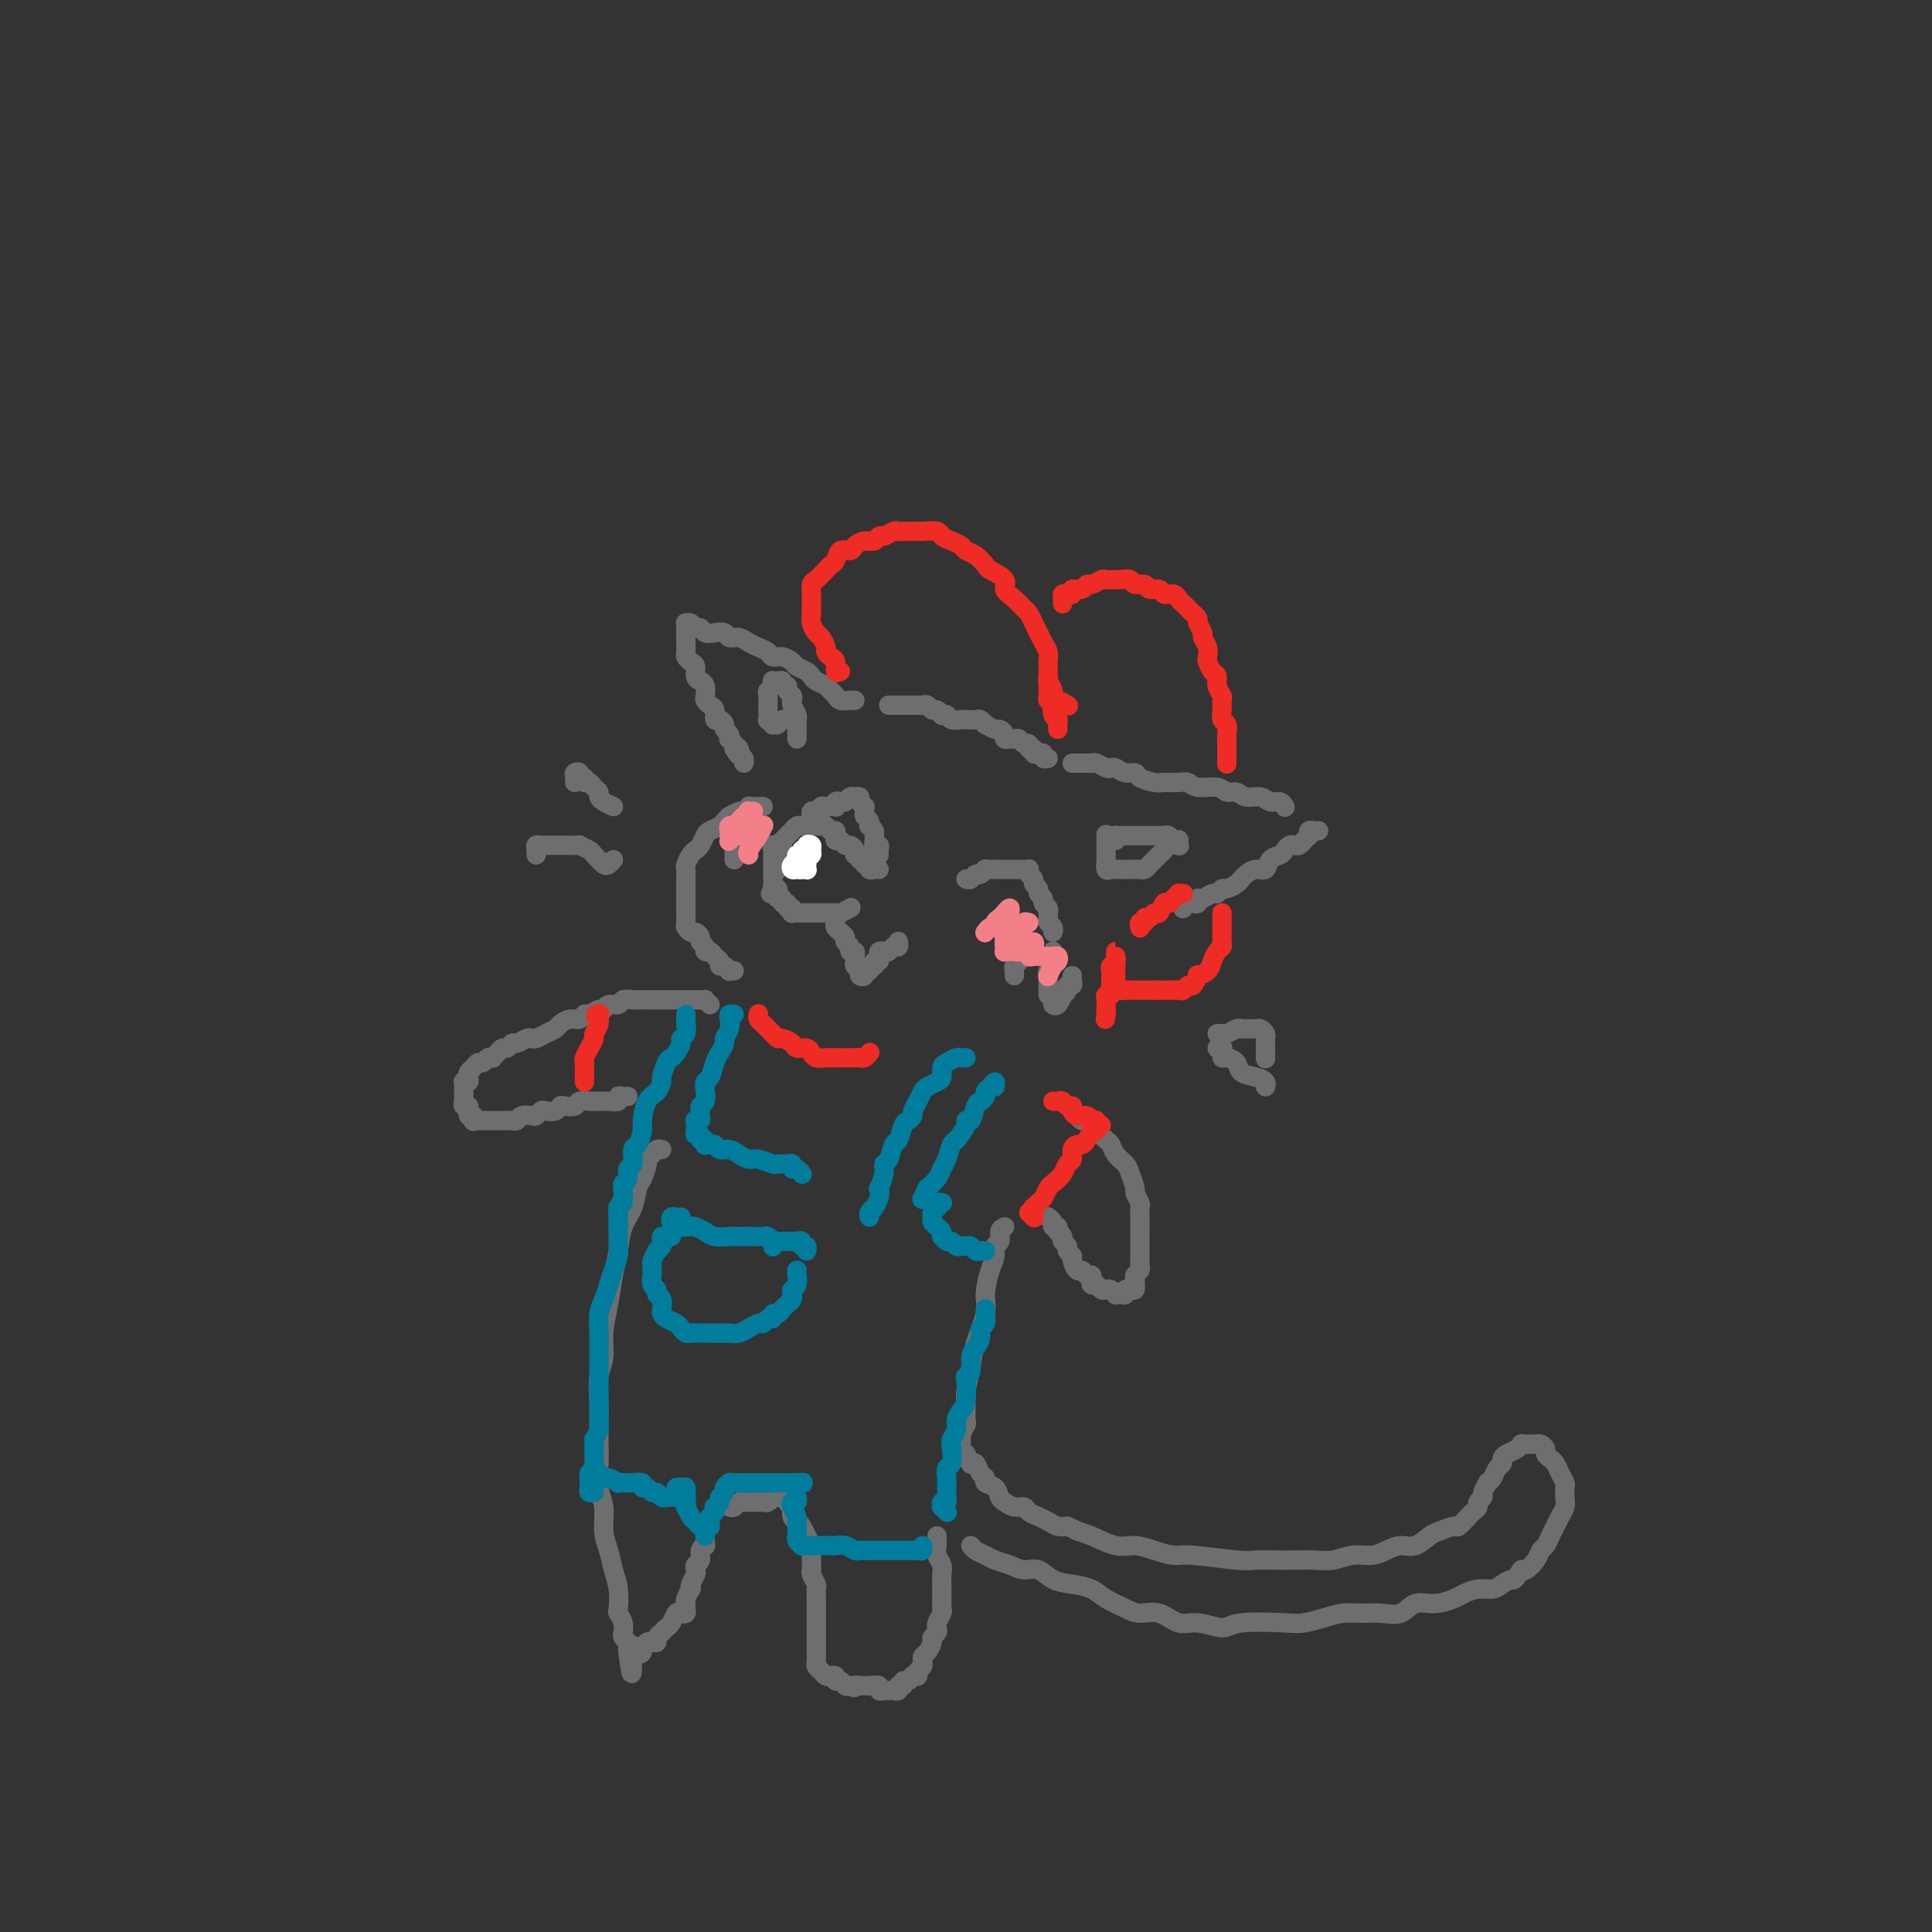 <svg viewBox='0 0 400 400' version='1.1' xmlns='http://www.w3.org/2000/svg' xmlns:xlink='http://www.w3.org/1999/xlink'><rect x="0" y="0" width="400" height="400" fill="#333333" stroke="none"/><g fill='none' stroke='#6D6E70' stroke-width='4' stroke-linecap='round' stroke-linejoin='round'><path d='M184,146c0.303,0.000 0.606,0.000 1,0c0.394,-0.000 0.879,-0.000 1,0c0.121,0.000 -0.123,0.000 0,0c0.123,-0.000 0.611,-0.000 1,0c0.389,0.000 0.678,0.000 1,0c0.322,-0.000 0.678,-0.001 1,0c0.322,0.001 0.611,0.004 1,0c0.389,-0.004 0.877,-0.016 1,0c0.123,0.016 -0.121,0.061 0,0c0.121,-0.061 0.606,-0.226 1,0c0.394,0.226 0.697,0.844 1,1c0.303,0.156 0.605,-0.151 1,0c0.395,0.151 0.883,0.758 1,1c0.117,0.242 -0.136,0.117 0,0c0.136,-0.117 0.662,-0.228 1,0c0.338,0.228 0.490,0.793 1,1c0.510,0.207 1.379,0.054 2,0c0.621,-0.054 0.994,-0.010 1,0c0.006,0.010 -0.354,-0.012 0,0c0.354,0.012 1.422,0.060 2,0c0.578,-0.060 0.665,-0.227 1,0c0.335,0.227 0.917,0.848 1,1c0.083,0.152 -0.332,-0.166 0,0c0.332,0.166 1.413,0.815 2,1c0.587,0.185 0.682,-0.094 1,0c0.318,0.094 0.859,0.560 1,1c0.141,0.440 -0.117,0.854 0,1c0.117,0.146 0.610,0.024 1,0c0.390,-0.024 0.678,0.050 1,0c0.322,-0.050 0.679,-0.225 1,0c0.321,0.225 0.607,0.849 1,1c0.393,0.151 0.893,-0.169 1,0c0.107,0.169 -0.177,0.829 0,1c0.177,0.171 0.817,-0.147 1,0c0.183,0.147 -0.091,0.757 0,1c0.091,0.243 0.546,0.118 1,0c0.454,-0.118 0.905,-0.227 1,0c0.095,0.227 -0.167,0.792 0,1c0.167,0.208 0.762,0.059 1,0c0.238,-0.059 0.119,-0.030 0,0'/><path d='M222,158c0.331,0.000 0.663,0.000 1,0c0.337,-0.000 0.681,-0.001 1,0c0.319,0.001 0.614,0.004 1,0c0.386,-0.004 0.863,-0.015 1,0c0.137,0.015 -0.066,0.055 0,0c0.066,-0.055 0.402,-0.207 1,0c0.598,0.207 1.460,0.773 2,1c0.540,0.227 0.759,0.116 1,0c0.241,-0.116 0.505,-0.238 1,0c0.495,0.238 1.220,0.834 2,1c0.780,0.166 1.616,-0.099 2,0c0.384,0.099 0.316,0.561 1,1c0.684,0.439 2.121,0.854 3,1c0.879,0.146 1.202,0.024 2,0c0.798,-0.024 2.072,0.050 3,0c0.928,-0.050 1.509,-0.225 2,0c0.491,0.225 0.893,0.849 2,1c1.107,0.151 2.919,-0.171 4,0c1.081,0.171 1.430,0.834 2,1c0.570,0.166 1.361,-0.167 2,0c0.639,0.167 1.128,0.833 2,1c0.872,0.167 2.129,-0.165 3,0c0.871,0.165 1.357,0.828 2,1c0.643,0.172 1.442,-0.146 2,0c0.558,0.146 0.874,0.756 1,1c0.126,0.244 0.063,0.122 0,0'/><path d='M273,172c-0.311,0.032 -0.622,0.064 -1,0c-0.378,-0.064 -0.822,-0.224 -1,0c-0.178,0.224 -0.089,0.831 0,1c0.089,0.169 0.179,-0.099 0,0c-0.179,0.099 -0.626,0.565 -1,1c-0.374,0.435 -0.677,0.838 -1,1c-0.323,0.162 -0.668,0.084 -1,0c-0.332,-0.084 -0.651,-0.172 -1,0c-0.349,0.172 -0.726,0.606 -1,1c-0.274,0.394 -0.444,0.750 -1,1c-0.556,0.250 -1.497,0.396 -2,1c-0.503,0.604 -0.568,1.667 -1,2c-0.432,0.333 -1.233,-0.064 -2,0c-0.767,0.064 -1.501,0.591 -2,1c-0.499,0.409 -0.764,0.702 -1,1c-0.236,0.298 -0.444,0.601 -1,1c-0.556,0.399 -1.462,0.896 -2,1c-0.538,0.104 -0.708,-0.183 -1,0c-0.292,0.183 -0.704,0.837 -1,1c-0.296,0.163 -0.475,-0.166 -1,0c-0.525,0.166 -1.397,0.828 -2,1c-0.603,0.172 -0.936,-0.146 -1,0c-0.064,0.146 0.140,0.757 0,1c-0.140,0.243 -0.625,0.117 -1,0c-0.375,-0.117 -0.639,-0.224 -1,0c-0.361,0.224 -0.817,0.778 -1,1c-0.183,0.222 -0.091,0.111 0,0'/><path d='M177,145c-0.220,-0.024 -0.439,-0.048 -1,0c-0.561,0.048 -1.463,0.168 -2,0c-0.537,-0.168 -0.707,-0.622 -1,-1c-0.293,-0.378 -0.707,-0.679 -1,-1c-0.293,-0.321 -0.464,-0.664 -1,-1c-0.536,-0.336 -1.438,-0.667 -2,-1c-0.562,-0.333 -0.783,-0.668 -1,-1c-0.217,-0.332 -0.429,-0.663 -1,-1c-0.571,-0.337 -1.500,-0.682 -2,-1c-0.500,-0.318 -0.571,-0.610 -1,-1c-0.429,-0.390 -1.217,-0.878 -2,-1c-0.783,-0.122 -1.560,0.121 -2,0c-0.440,-0.121 -0.541,-0.606 -1,-1c-0.459,-0.394 -1.274,-0.698 -2,-1c-0.726,-0.302 -1.363,-0.603 -2,-1c-0.637,-0.397 -1.274,-0.890 -2,-1c-0.726,-0.110 -1.543,0.163 -2,0c-0.457,-0.163 -0.556,-0.761 -1,-1c-0.444,-0.239 -1.232,-0.121 -2,0c-0.768,0.121 -1.516,0.243 -2,0c-0.484,-0.243 -0.704,-0.850 -1,-1c-0.296,-0.150 -0.668,0.159 -1,0c-0.332,-0.159 -0.625,-0.785 -1,-1c-0.375,-0.215 -0.833,-0.020 -1,0c-0.167,0.020 -0.045,-0.135 0,0c0.045,0.135 0.012,0.560 0,1c-0.012,0.440 -0.003,0.895 0,1c0.003,0.105 0.000,-0.141 0,0c-0.000,0.141 0.003,0.668 0,1c-0.003,0.332 -0.011,0.469 0,1c0.011,0.531 0.041,1.455 0,2c-0.041,0.545 -0.152,0.709 0,1c0.152,0.291 0.566,0.707 1,1c0.434,0.293 0.887,0.464 1,1c0.113,0.536 -0.114,1.439 0,2c0.114,0.561 0.569,0.781 1,1c0.431,0.219 0.837,0.439 1,1c0.163,0.561 0.081,1.465 0,2c-0.081,0.535 -0.163,0.703 0,1c0.163,0.297 0.569,0.724 1,1c0.431,0.276 0.885,0.403 1,1c0.115,0.597 -0.109,1.665 0,2c0.109,0.335 0.551,-0.064 1,0c0.449,0.064 0.904,0.591 1,1c0.096,0.409 -0.167,0.701 0,1c0.167,0.299 0.763,0.605 1,1c0.237,0.395 0.115,0.879 0,1c-0.115,0.121 -0.223,-0.121 0,0c0.223,0.121 0.778,0.606 1,1c0.222,0.394 0.111,0.697 0,1'/><path d='M152,155c1.790,3.045 1.264,0.659 1,0c-0.264,-0.659 -0.267,0.411 0,1c0.267,0.589 0.803,0.697 1,1c0.197,0.303 0.056,0.801 0,1c-0.056,0.199 -0.028,0.100 0,0'/><path d='M158,167c-0.725,-0.009 -1.450,-0.017 -2,0c-0.550,0.017 -0.926,0.061 -1,0c-0.074,-0.061 0.153,-0.227 0,0c-0.153,0.227 -0.685,0.849 -1,1c-0.315,0.151 -0.412,-0.167 -1,0c-0.588,0.167 -1.667,0.818 -2,1c-0.333,0.182 0.080,-0.107 0,0c-0.080,0.107 -0.651,0.610 -1,1c-0.349,0.390 -0.475,0.668 -1,1c-0.525,0.332 -1.450,0.718 -2,1c-0.550,0.282 -0.726,0.461 -1,1c-0.274,0.539 -0.648,1.440 -1,2c-0.352,0.560 -0.683,0.780 -1,1c-0.317,0.220 -0.621,0.440 -1,1c-0.379,0.560 -0.834,1.460 -1,2c-0.166,0.540 -0.045,0.721 0,1c0.045,0.279 0.012,0.656 0,1c-0.012,0.344 -0.003,0.654 0,1c0.003,0.346 0.001,0.728 0,1c-0.001,0.272 -0.000,0.435 0,1c0.000,0.565 0.000,1.531 0,2c-0.000,0.469 -0.001,0.440 0,1c0.001,0.560 0.003,1.709 0,2c-0.003,0.291 -0.012,-0.277 0,0c0.012,0.277 0.046,1.398 0,2c-0.046,0.602 -0.171,0.686 0,1c0.171,0.314 0.638,0.857 1,1c0.362,0.143 0.618,-0.115 1,0c0.382,0.115 0.890,0.604 1,1c0.110,0.396 -0.178,0.697 0,1c0.178,0.303 0.822,0.606 1,1c0.178,0.394 -0.111,0.880 0,1c0.111,0.120 0.621,-0.127 1,0c0.379,0.127 0.627,0.626 1,1c0.373,0.374 0.869,0.622 1,1c0.131,0.378 -0.105,0.886 0,1c0.105,0.114 0.550,-0.166 1,0c0.450,0.166 0.904,0.776 1,1c0.096,0.224 -0.166,0.060 0,0c0.166,-0.060 0.762,-0.017 1,0c0.238,0.017 0.119,0.009 0,0'/><path d='M168,169c0.022,0.111 0.044,0.222 0,0c-0.044,-0.222 -0.153,-0.777 0,-1c0.153,-0.223 0.567,-0.112 1,0c0.433,0.112 0.886,0.226 1,0c0.114,-0.226 -0.109,-0.793 0,-1c0.109,-0.207 0.551,-0.054 1,0c0.449,0.054 0.904,0.011 1,0c0.096,-0.011 -0.167,0.011 0,0c0.167,-0.011 0.766,-0.054 1,0c0.234,0.054 0.104,0.207 0,0c-0.104,-0.207 -0.181,-0.773 0,-1c0.181,-0.227 0.622,-0.113 1,0c0.378,0.113 0.694,0.226 1,0c0.306,-0.226 0.603,-0.790 1,-1c0.397,-0.210 0.895,-0.066 1,0c0.105,0.066 -0.182,0.055 0,0c0.182,-0.055 0.834,-0.156 1,0c0.166,0.156 -0.153,0.567 0,1c0.153,0.433 0.777,0.889 1,1c0.223,0.111 0.046,-0.124 0,0c-0.046,0.124 0.039,0.607 0,1c-0.039,0.393 -0.203,0.697 0,1c0.203,0.303 0.772,0.606 1,1c0.228,0.394 0.114,0.879 0,1c-0.114,0.121 -0.228,-0.121 0,0c0.228,0.121 0.797,0.606 1,1c0.203,0.394 0.040,0.697 0,1c-0.040,0.303 0.042,0.607 0,1c-0.042,0.393 -0.207,0.876 0,1c0.207,0.124 0.788,-0.111 1,0c0.212,0.111 0.057,0.568 0,1c-0.057,0.432 -0.016,0.838 0,1c0.016,0.162 0.008,0.081 0,0'/><path d='M200,182c0.331,0.121 0.662,0.243 1,0c0.338,-0.243 0.682,-0.850 1,-1c0.318,-0.150 0.610,0.156 1,0c0.390,-0.156 0.878,-0.774 1,-1c0.122,-0.226 -0.121,-0.061 0,0c0.121,0.061 0.606,0.016 1,0c0.394,-0.016 0.697,-0.004 1,0c0.303,0.004 0.606,0.001 1,0c0.394,-0.001 0.879,-0.000 1,0c0.121,0.000 -0.123,0.000 0,0c0.123,-0.000 0.611,0.000 1,0c0.389,-0.000 0.679,-0.001 1,0c0.321,0.001 0.673,0.003 1,0c0.327,-0.003 0.627,-0.012 1,0c0.373,0.012 0.817,0.045 1,0c0.183,-0.045 0.106,-0.167 0,0c-0.106,0.167 -0.240,0.622 0,1c0.240,0.378 0.853,0.679 1,1c0.147,0.321 -0.172,0.664 0,1c0.172,0.336 0.834,0.667 1,1c0.166,0.333 -0.166,0.668 0,1c0.166,0.332 0.829,0.663 1,1c0.171,0.337 -0.150,0.682 0,1c0.150,0.318 0.771,0.610 1,1c0.229,0.390 0.065,0.878 0,1c-0.065,0.122 -0.031,-0.121 0,0c0.031,0.121 0.061,0.607 0,1c-0.061,0.393 -0.212,0.693 0,1c0.212,0.307 0.788,0.621 1,1c0.212,0.379 0.061,0.823 0,1c-0.061,0.177 -0.030,0.089 0,0'/><path d='M173,191c-0.122,0.303 -0.244,0.606 0,1c0.244,0.394 0.854,0.879 1,1c0.146,0.121 -0.172,-0.121 0,0c0.172,0.121 0.835,0.606 1,1c0.165,0.394 -0.166,0.697 0,1c0.166,0.303 0.829,0.606 1,1c0.171,0.394 -0.152,0.879 0,1c0.152,0.121 0.777,-0.122 1,0c0.223,0.122 0.045,0.611 0,1c-0.045,0.389 0.045,0.680 0,1c-0.045,0.320 -0.223,0.670 0,1c0.223,0.330 0.849,0.639 1,1c0.151,0.361 -0.171,0.772 0,1c0.171,0.228 0.834,0.272 1,0c0.166,-0.272 -0.167,-0.862 0,-1c0.167,-0.138 0.833,0.174 1,0c0.167,-0.174 -0.165,-0.834 0,-1c0.165,-0.166 0.828,0.162 1,0c0.172,-0.162 -0.147,-0.814 0,-1c0.147,-0.186 0.760,0.095 1,0c0.240,-0.095 0.105,-0.565 0,-1c-0.105,-0.435 -0.182,-0.833 0,-1c0.182,-0.167 0.623,-0.101 1,0c0.377,0.101 0.689,0.237 1,0c0.311,-0.237 0.619,-0.848 1,-1c0.381,-0.152 0.834,0.155 1,0c0.166,-0.155 0.045,-0.773 0,-1c-0.045,-0.227 -0.013,-0.065 0,0c0.013,0.065 0.006,0.032 0,0'/><path d='M213,196c-0.414,-0.120 -0.828,-0.239 -1,0c-0.172,0.239 -0.102,0.838 0,1c0.102,0.162 0.238,-0.111 0,0c-0.238,0.111 -0.848,0.608 -1,1c-0.152,0.392 0.155,0.680 0,1c-0.155,0.320 -0.774,0.673 -1,1c-0.226,0.327 -0.061,0.626 0,1c0.061,0.374 0.017,0.821 0,1c-0.017,0.179 -0.009,0.089 0,0'/><path d='M218,197c0.008,-0.059 0.016,-0.118 0,0c-0.016,0.118 -0.057,0.413 0,1c0.057,0.587 0.211,1.467 0,2c-0.211,0.533 -0.789,0.720 -1,1c-0.211,0.280 -0.057,0.653 0,1c0.057,0.347 0.015,0.667 0,1c-0.015,0.333 -0.004,0.678 0,1c0.004,0.322 0.001,0.623 0,1c-0.001,0.377 -0.000,0.832 0,1c0.000,0.168 0.000,0.048 0,0c-0.000,-0.048 -0.000,-0.024 0,0'/><path d='M222,202c-0.033,0.304 -0.065,0.608 0,1c0.065,0.392 0.228,0.874 0,1c-0.228,0.126 -0.849,-0.102 -1,0c-0.151,0.102 0.166,0.535 0,1c-0.166,0.465 -0.815,0.962 -1,1c-0.185,0.038 0.095,-0.381 0,0c-0.095,0.381 -0.564,1.564 -1,2c-0.436,0.436 -0.839,0.125 -1,0c-0.161,-0.125 -0.081,-0.062 0,0'/><path d='M155,172c-0.340,-0.092 -0.679,-0.183 -1,0c-0.321,0.183 -0.622,0.641 -1,1c-0.378,0.359 -0.833,0.621 -1,1c-0.167,0.379 -0.045,0.876 0,1c0.045,0.124 0.012,-0.124 0,0c-0.012,0.124 -0.003,0.621 0,1c0.003,0.379 0.001,0.641 0,1c-0.001,0.359 -0.000,0.817 0,1c0.000,0.183 0.000,0.092 0,0'/><path d='M162,175c-0.002,-0.087 -0.004,-0.174 0,0c0.004,0.174 0.015,0.607 0,1c-0.015,0.393 -0.056,0.744 0,1c0.056,0.256 0.207,0.415 0,1c-0.207,0.585 -0.774,1.596 -1,2c-0.226,0.404 -0.113,0.202 0,0'/><path d='M147,208c-0.449,-0.423 -0.899,-0.845 -1,-1c-0.101,-0.155 0.145,-0.041 0,0c-0.145,0.041 -0.682,0.011 -1,0c-0.318,-0.011 -0.416,-0.003 -1,0c-0.584,0.003 -1.652,0.001 -2,0c-0.348,-0.001 0.024,-0.000 0,0c-0.024,0.000 -0.444,0.000 -1,0c-0.556,-0.000 -1.248,0.000 -2,0c-0.752,-0.000 -1.564,-0.000 -2,0c-0.436,0.000 -0.497,0.000 -1,0c-0.503,-0.000 -1.448,-0.001 -2,0c-0.552,0.001 -0.710,0.004 -1,0c-0.290,-0.004 -0.711,-0.016 -1,0c-0.289,0.016 -0.445,0.061 -1,0c-0.555,-0.061 -1.510,-0.228 -2,0c-0.490,0.228 -0.516,0.850 -1,1c-0.484,0.150 -1.425,-0.171 -2,0c-0.575,0.171 -0.783,0.834 -1,1c-0.217,0.166 -0.442,-0.167 -1,0c-0.558,0.167 -1.449,0.832 -2,1c-0.551,0.168 -0.763,-0.162 -1,0c-0.237,0.162 -0.500,0.817 -1,1c-0.500,0.183 -1.237,-0.105 -2,0c-0.763,0.105 -1.553,0.603 -2,1c-0.447,0.397 -0.553,0.694 -1,1c-0.447,0.306 -1.237,0.622 -2,1c-0.763,0.378 -1.500,0.818 -2,1c-0.500,0.182 -0.764,0.105 -1,0c-0.236,-0.105 -0.445,-0.239 -1,0c-0.555,0.239 -1.458,0.851 -2,1c-0.542,0.149 -0.724,-0.167 -1,0c-0.276,0.167 -0.648,0.815 -1,1c-0.352,0.185 -0.686,-0.095 -1,0c-0.314,0.095 -0.609,0.565 -1,1c-0.391,0.435 -0.878,0.834 -1,1c-0.122,0.166 0.122,0.100 0,0c-0.122,-0.100 -0.611,-0.234 -1,0c-0.389,0.234 -0.679,0.836 -1,1c-0.321,0.164 -0.673,-0.110 -1,0c-0.327,0.110 -0.627,0.604 -1,1c-0.373,0.396 -0.818,0.694 -1,1c-0.182,0.306 -0.101,0.621 0,1c0.101,0.379 0.223,0.823 0,1c-0.223,0.177 -0.792,0.089 -1,0c-0.208,-0.089 -0.056,-0.177 0,0c0.056,0.177 0.015,0.621 0,1c-0.015,0.379 -0.005,0.694 0,1c0.005,0.306 0.005,0.603 0,1c-0.005,0.397 -0.015,0.894 0,1c0.015,0.106 0.056,-0.178 0,0c-0.056,0.178 -0.208,0.818 0,1c0.208,0.182 0.777,-0.096 1,0c0.223,0.096 0.098,0.564 0,1c-0.098,0.436 -0.171,0.839 0,1c0.171,0.161 0.585,0.081 1,0'/><path d='M98,231c0.107,1.619 -0.125,1.166 0,1c0.125,-0.166 0.607,-0.044 1,0c0.393,0.044 0.697,0.012 1,0c0.303,-0.012 0.606,-0.003 1,0c0.394,0.003 0.879,0.001 1,0c0.121,-0.001 -0.122,-0.001 0,0c0.122,0.001 0.610,0.001 1,0c0.390,-0.001 0.681,-0.004 1,0c0.319,0.004 0.667,0.015 1,0c0.333,-0.015 0.653,-0.056 1,0c0.347,0.056 0.723,0.207 1,0c0.277,-0.207 0.454,-0.774 1,-1c0.546,-0.226 1.459,-0.112 2,0c0.541,0.112 0.708,0.223 1,0c0.292,-0.223 0.707,-0.778 1,-1c0.293,-0.222 0.464,-0.111 1,0c0.536,0.111 1.438,0.222 2,0c0.562,-0.222 0.784,-0.777 1,-1c0.216,-0.223 0.425,-0.112 1,0c0.575,0.112 1.516,0.226 2,0c0.484,-0.226 0.511,-0.793 1,-1c0.489,-0.207 1.439,-0.056 2,0c0.561,0.056 0.732,0.016 1,0c0.268,-0.016 0.631,-0.008 1,0c0.369,0.008 0.743,0.016 1,0c0.257,-0.016 0.398,-0.057 1,0c0.602,0.057 1.664,0.211 2,0c0.336,-0.211 -0.054,-0.789 0,-1c0.054,-0.211 0.553,-0.057 1,0c0.447,0.057 0.842,0.016 1,0c0.158,-0.016 0.079,-0.008 0,0'/><path d='M222,229c0.024,0.444 0.048,0.889 0,1c-0.048,0.111 -0.167,-0.111 0,0c0.167,0.111 0.621,0.553 1,1c0.379,0.447 0.683,0.897 1,1c0.317,0.103 0.649,-0.142 1,0c0.351,0.142 0.723,0.671 1,1c0.277,0.329 0.459,0.459 1,1c0.541,0.541 1.440,1.495 2,2c0.560,0.505 0.781,0.563 1,1c0.219,0.437 0.436,1.254 1,2c0.564,0.746 1.475,1.422 2,2c0.525,0.578 0.662,1.057 1,2c0.338,0.943 0.875,2.349 1,3c0.125,0.651 -0.163,0.547 0,1c0.163,0.453 0.776,1.464 1,2c0.224,0.536 0.060,0.599 0,1c-0.060,0.401 -0.016,1.140 0,2c0.016,0.860 0.004,1.840 0,2c-0.004,0.160 -0.001,-0.500 0,0c0.001,0.500 0.000,2.161 0,3c-0.000,0.839 0.001,0.855 0,1c-0.001,0.145 -0.004,0.420 0,1c0.004,0.580 0.015,1.464 0,2c-0.015,0.536 -0.057,0.722 0,1c0.057,0.278 0.211,0.648 0,1c-0.211,0.352 -0.788,0.687 -1,1c-0.212,0.313 -0.060,0.606 0,1c0.060,0.394 0.026,0.889 0,1c-0.026,0.111 -0.045,-0.163 0,0c0.045,0.163 0.153,0.762 0,1c-0.153,0.238 -0.567,0.116 -1,0c-0.433,-0.116 -0.886,-0.226 -1,0c-0.114,0.226 0.110,0.789 0,1c-0.110,0.211 -0.554,0.070 -1,0c-0.446,-0.070 -0.893,-0.070 -1,0c-0.107,0.070 0.126,0.211 0,0c-0.126,-0.211 -0.612,-0.774 -1,-1c-0.388,-0.226 -0.679,-0.116 -1,0c-0.321,0.116 -0.674,0.237 -1,0c-0.326,-0.237 -0.626,-0.833 -1,-1c-0.374,-0.167 -0.821,0.095 -1,0c-0.179,-0.095 -0.089,-0.545 0,-1c0.089,-0.455 0.177,-0.913 0,-1c-0.177,-0.087 -0.621,0.198 -1,0c-0.379,-0.198 -0.694,-0.879 -1,-1c-0.306,-0.121 -0.603,0.318 -1,0c-0.397,-0.318 -0.895,-1.395 -1,-2c-0.105,-0.605 0.182,-0.740 0,-1c-0.182,-0.260 -0.832,-0.647 -1,-1c-0.168,-0.353 0.147,-0.672 0,-1c-0.147,-0.328 -0.756,-0.665 -1,-1c-0.244,-0.335 -0.122,-0.667 0,-1'/><path d='M220,256c-1.172,-1.710 -1.102,-0.984 -1,-1c0.102,-0.016 0.237,-0.775 0,-1c-0.237,-0.225 -0.847,0.084 -1,0c-0.153,-0.084 0.151,-0.561 0,-1c-0.151,-0.439 -0.757,-0.840 -1,-1c-0.243,-0.160 -0.121,-0.080 0,0'/><path d='M137,238c-0.341,-0.085 -0.683,-0.170 -1,0c-0.317,0.170 -0.610,0.596 -1,1c-0.390,0.404 -0.877,0.786 -1,1c-0.123,0.214 0.118,0.261 0,1c-0.118,0.739 -0.595,2.171 -1,3c-0.405,0.829 -0.739,1.056 -1,2c-0.261,0.944 -0.451,2.607 -1,4c-0.549,1.393 -1.458,2.517 -2,4c-0.542,1.483 -0.719,3.324 -1,5c-0.281,1.676 -0.668,3.188 -1,5c-0.332,1.812 -0.611,3.923 -1,6c-0.389,2.077 -0.889,4.119 -1,6c-0.111,1.881 0.166,3.602 0,5c-0.166,1.398 -0.776,2.473 -1,4c-0.224,1.527 -0.061,3.507 0,5c0.061,1.493 0.020,2.498 0,4c-0.020,1.502 -0.020,3.500 0,5c0.020,1.500 0.061,2.501 0,4c-0.061,1.499 -0.224,3.496 0,5c0.224,1.504 0.834,2.516 1,4c0.166,1.484 -0.113,3.442 0,5c0.113,1.558 0.618,2.717 1,4c0.382,1.283 0.642,2.689 1,4c0.358,1.311 0.814,2.527 1,4c0.186,1.473 0.103,3.203 0,4c-0.103,0.797 -0.225,0.661 0,1c0.225,0.339 0.796,1.151 1,2c0.204,0.849 0.041,1.733 0,2c-0.041,0.267 0.042,-0.082 0,0c-0.042,0.082 -0.207,0.597 0,1c0.207,0.403 0.788,0.696 1,1c0.212,0.304 0.057,0.620 0,1c-0.057,0.380 -0.016,0.823 0,1c0.016,0.177 0.008,0.089 0,0'/><path d='M130,342c1.110,8.823 0.885,2.379 1,0c0.115,-2.379 0.570,-0.694 1,0c0.430,0.694 0.836,0.396 1,0c0.164,-0.396 0.086,-0.890 0,-1c-0.086,-0.110 -0.182,0.164 0,0c0.182,-0.164 0.641,-0.766 1,-1c0.359,-0.234 0.617,-0.100 1,0c0.383,0.100 0.890,0.167 1,0c0.110,-0.167 -0.178,-0.568 0,-1c0.178,-0.432 0.821,-0.894 1,-1c0.179,-0.106 -0.107,0.143 0,0c0.107,-0.143 0.607,-0.679 1,-1c0.393,-0.321 0.680,-0.429 1,-1c0.320,-0.571 0.675,-1.606 1,-2c0.325,-0.394 0.622,-0.146 1,0c0.378,0.146 0.837,0.189 1,0c0.163,-0.189 0.030,-0.610 0,-1c-0.030,-0.390 0.044,-0.747 0,-1c-0.044,-0.253 -0.204,-0.400 0,-1c0.204,-0.600 0.773,-1.652 1,-2c0.227,-0.348 0.112,0.009 0,0c-0.112,-0.009 -0.222,-0.383 0,-1c0.222,-0.617 0.776,-1.478 1,-2c0.224,-0.522 0.116,-0.704 0,-1c-0.116,-0.296 -0.241,-0.705 0,-1c0.241,-0.295 0.849,-0.474 1,-1c0.151,-0.526 -0.156,-1.398 0,-2c0.156,-0.602 0.774,-0.935 1,-1c0.226,-0.065 0.061,0.136 0,0c-0.061,-0.136 -0.016,-0.611 0,-1c0.016,-0.389 0.004,-0.692 0,-1c-0.004,-0.308 -0.001,-0.621 0,-1c0.001,-0.379 0.000,-0.822 0,-1c-0.000,-0.178 -0.000,-0.089 0,0'/><path d='M151,312c0.331,0.113 0.662,0.227 1,0c0.338,-0.227 0.682,-0.793 1,-1c0.318,-0.207 0.610,-0.055 1,0c0.390,0.055 0.878,0.015 1,0c0.122,-0.015 -0.122,-0.003 0,0c0.122,0.003 0.611,-0.003 1,0c0.389,0.003 0.678,0.015 1,0c0.322,-0.015 0.678,-0.057 1,0c0.322,0.057 0.611,0.212 1,0c0.389,-0.212 0.879,-0.789 1,-1c0.121,-0.211 -0.126,-0.054 0,0c0.126,0.054 0.626,0.005 1,0c0.374,-0.005 0.622,0.035 1,0c0.378,-0.035 0.885,-0.146 1,0c0.115,0.146 -0.162,0.550 0,1c0.162,0.450 0.765,0.946 1,1c0.235,0.054 0.104,-0.334 0,0c-0.104,0.334 -0.182,1.389 0,2c0.182,0.611 0.623,0.779 1,1c0.377,0.221 0.689,0.496 1,1c0.311,0.504 0.619,1.238 1,2c0.381,0.762 0.833,1.551 1,2c0.167,0.449 0.049,0.558 0,1c-0.049,0.442 -0.027,1.218 0,2c0.027,0.782 0.060,1.571 0,2c-0.060,0.429 -0.212,0.499 0,1c0.212,0.501 0.789,1.434 1,2c0.211,0.566 0.057,0.764 0,1c-0.057,0.236 -0.015,0.511 0,1c0.015,0.489 0.004,1.192 0,2c-0.004,0.808 -0.001,1.722 0,2c0.001,0.278 0.000,-0.080 0,0c-0.000,0.080 -0.000,0.598 0,1c0.000,0.402 0.000,0.689 0,1c-0.000,0.311 -0.000,0.648 0,1c0.000,0.352 0.000,0.721 0,1c-0.000,0.279 -0.000,0.470 0,1c0.000,0.530 0.000,1.399 0,2c-0.000,0.601 -0.001,0.935 0,1c0.001,0.065 0.003,-0.137 0,0c-0.003,0.137 -0.012,0.615 0,1c0.012,0.385 0.044,0.678 0,1c-0.044,0.322 -0.166,0.674 0,1c0.166,0.326 0.618,0.627 1,1c0.382,0.373 0.694,0.817 1,1c0.306,0.183 0.607,0.105 1,0c0.393,-0.105 0.879,-0.238 1,0c0.121,0.238 -0.122,0.847 0,1c0.122,0.153 0.610,-0.151 1,0c0.390,0.151 0.683,0.757 1,1c0.317,0.243 0.659,0.121 1,0'/><path d='M176,349c1.263,0.773 0.921,0.206 1,0c0.079,-0.206 0.581,-0.051 1,0c0.419,0.051 0.756,-0.000 1,0c0.244,0.000 0.394,0.053 1,0c0.606,-0.053 1.668,-0.211 2,0c0.332,0.211 -0.065,0.790 0,1c0.065,0.210 0.591,0.052 1,0c0.409,-0.052 0.702,0.001 1,0c0.298,-0.001 0.601,-0.057 1,0c0.399,0.057 0.894,0.226 1,0c0.106,-0.226 -0.178,-0.849 0,-1c0.178,-0.151 0.817,0.170 1,0c0.183,-0.170 -0.091,-0.829 0,-1c0.091,-0.171 0.545,0.147 1,0c0.455,-0.147 0.910,-0.760 1,-1c0.090,-0.240 -0.186,-0.107 0,0c0.186,0.107 0.835,0.187 1,0c0.165,-0.187 -0.153,-0.642 0,-1c0.153,-0.358 0.776,-0.620 1,-1c0.224,-0.380 0.050,-0.879 0,-1c-0.050,-0.121 0.024,0.136 0,0c-0.024,-0.136 -0.146,-0.666 0,-1c0.146,-0.334 0.561,-0.471 1,-1c0.439,-0.529 0.901,-1.450 1,-2c0.099,-0.550 -0.166,-0.728 0,-1c0.166,-0.272 0.762,-0.636 1,-1c0.238,-0.364 0.116,-0.726 0,-1c-0.116,-0.274 -0.227,-0.458 0,-1c0.227,-0.542 0.793,-1.441 1,-2c0.207,-0.559 0.056,-0.779 0,-1c-0.056,-0.221 -0.015,-0.443 0,-1c0.015,-0.557 0.005,-1.448 0,-2c-0.005,-0.552 -0.005,-0.767 0,-1c0.005,-0.233 0.015,-0.486 0,-1c-0.015,-0.514 -0.057,-1.289 0,-2c0.057,-0.711 0.211,-1.357 0,-2c-0.211,-0.643 -0.789,-1.283 -1,-2c-0.211,-0.717 -0.057,-1.512 0,-2c0.057,-0.488 0.015,-0.670 0,-1c-0.015,-0.330 -0.004,-0.809 0,-1c0.004,-0.191 0.002,-0.096 0,0'/><path d='M208,254c-0.455,0.214 -0.909,0.429 -1,1c-0.091,0.571 0.182,1.500 0,2c-0.182,0.500 -0.817,0.571 -1,1c-0.183,0.429 0.088,1.216 0,2c-0.088,0.784 -0.534,1.566 -1,3c-0.466,1.434 -0.952,3.522 -1,5c-0.048,1.478 0.341,2.348 0,4c-0.341,1.652 -1.412,4.085 -2,6c-0.588,1.915 -0.692,3.310 -1,5c-0.308,1.690 -0.818,3.675 -1,5c-0.182,1.325 -0.035,1.991 0,3c0.035,1.009 -0.043,2.361 0,3c0.043,0.639 0.208,0.567 0,1c-0.208,0.433 -0.787,1.373 -1,2c-0.213,0.627 -0.058,0.943 0,1c0.058,0.057 0.019,-0.143 0,0c-0.019,0.143 -0.019,0.631 0,1c0.019,0.369 0.057,0.620 0,1c-0.057,0.380 -0.207,0.890 0,1c0.207,0.110 0.773,-0.180 1,0c0.227,0.180 0.117,0.831 0,1c-0.117,0.169 -0.239,-0.144 0,0c0.239,0.144 0.839,0.745 1,1c0.161,0.255 -0.116,0.163 0,0c0.116,-0.163 0.626,-0.395 1,0c0.374,0.395 0.611,1.419 1,2c0.389,0.581 0.930,0.719 1,1c0.070,0.281 -0.329,0.706 0,1c0.329,0.294 1.388,0.456 2,1c0.612,0.544 0.779,1.469 1,2c0.221,0.531 0.496,0.667 1,1c0.504,0.333 1.237,0.863 2,1c0.763,0.137 1.555,-0.117 2,0c0.445,0.117 0.542,0.606 1,1c0.458,0.394 1.277,0.693 2,1c0.723,0.307 1.348,0.621 2,1c0.652,0.379 1.329,0.823 2,1c0.671,0.177 1.335,0.089 2,0'/><path d='M221,316c2.349,0.973 1.723,0.904 2,1c0.277,0.096 1.457,0.355 3,1c1.543,0.645 3.450,1.674 5,2c1.550,0.326 2.744,-0.053 4,0c1.256,0.053 2.576,0.536 4,1c1.424,0.464 2.954,0.909 4,1c1.046,0.091 1.609,-0.172 4,0c2.391,0.172 6.610,0.778 9,1c2.390,0.222 2.950,0.061 4,0c1.050,-0.061 2.591,-0.020 4,0c1.409,0.020 2.688,0.020 4,0c1.312,-0.020 2.658,-0.061 4,0c1.342,0.061 2.680,0.222 4,0c1.320,-0.222 2.621,-0.828 4,-1c1.379,-0.172 2.835,0.091 4,0c1.165,-0.091 2.040,-0.535 3,-1c0.960,-0.465 2.005,-0.952 3,-1c0.995,-0.048 1.939,0.343 3,0c1.061,-0.343 2.239,-1.419 3,-2c0.761,-0.581 1.107,-0.666 2,-1c0.893,-0.334 2.334,-0.915 3,-1c0.666,-0.085 0.555,0.328 1,0c0.445,-0.328 1.444,-1.398 2,-2c0.556,-0.602 0.670,-0.737 1,-1c0.330,-0.263 0.877,-0.652 1,-1c0.123,-0.348 -0.178,-0.653 0,-1c0.178,-0.347 0.835,-0.736 1,-1c0.165,-0.264 -0.163,-0.403 0,-1c0.163,-0.597 0.818,-1.651 1,-2c0.182,-0.349 -0.110,0.009 0,0c0.110,-0.009 0.620,-0.384 1,-1c0.380,-0.616 0.630,-1.474 1,-2c0.370,-0.526 0.860,-0.719 1,-1c0.140,-0.281 -0.068,-0.650 0,-1c0.068,-0.350 0.414,-0.682 1,-1c0.586,-0.318 1.414,-0.621 2,-1c0.586,-0.379 0.931,-0.833 1,-1c0.069,-0.167 -0.136,-0.045 0,0c0.136,0.045 0.615,0.015 1,0c0.385,-0.015 0.677,-0.015 1,0c0.323,0.015 0.678,0.046 1,0c0.322,-0.046 0.611,-0.168 1,0c0.389,0.168 0.877,0.625 1,1c0.123,0.375 -0.121,0.668 0,1c0.121,0.332 0.607,0.704 1,1c0.393,0.296 0.694,0.516 1,1c0.306,0.484 0.619,1.232 1,2c0.381,0.768 0.831,1.557 1,2c0.169,0.443 0.056,0.542 0,1c-0.056,0.458 -0.057,1.277 0,2c0.057,0.723 0.170,1.349 0,2c-0.170,0.651 -0.623,1.325 -1,2c-0.377,0.675 -0.677,1.349 -1,2c-0.323,0.651 -0.668,1.278 -1,2c-0.332,0.722 -0.653,1.539 -1,2c-0.347,0.461 -0.722,0.567 -1,1c-0.278,0.433 -0.459,1.194 -1,2c-0.541,0.806 -1.440,1.659 -2,2c-0.560,0.341 -0.780,0.171 -1,0'/><path d='M315,325c-1.747,2.730 -1.613,2.055 -2,2c-0.387,-0.055 -1.295,0.510 -2,1c-0.705,0.490 -1.206,0.906 -2,1c-0.794,0.094 -1.882,-0.135 -3,0c-1.118,0.135 -2.265,0.632 -3,1c-0.735,0.368 -1.056,0.606 -2,1c-0.944,0.394 -2.510,0.943 -4,1c-1.490,0.057 -2.905,-0.378 -4,0c-1.095,0.378 -1.870,1.568 -3,2c-1.130,0.432 -2.613,0.105 -4,0c-1.387,-0.105 -2.676,0.011 -4,0c-1.324,-0.011 -2.683,-0.148 -4,0c-1.317,0.148 -2.591,0.580 -4,1c-1.409,0.420 -2.954,0.826 -4,1c-1.046,0.174 -1.595,0.115 -4,0c-2.405,-0.115 -6.666,-0.287 -9,0c-2.334,0.287 -2.740,1.034 -4,1c-1.260,-0.034 -3.375,-0.848 -5,-1c-1.625,-0.152 -2.760,0.360 -4,0c-1.240,-0.360 -2.585,-1.592 -4,-2c-1.415,-0.408 -2.898,0.006 -4,0c-1.102,-0.006 -1.821,-0.434 -3,-1c-1.179,-0.566 -2.819,-1.270 -4,-2c-1.181,-0.730 -1.905,-1.487 -3,-2c-1.095,-0.513 -2.561,-0.781 -4,-1c-1.439,-0.219 -2.850,-0.387 -4,-1c-1.150,-0.613 -2.037,-1.670 -3,-2c-0.963,-0.330 -2.002,0.066 -3,0c-0.998,-0.066 -1.956,-0.596 -3,-1c-1.044,-0.404 -2.175,-0.683 -3,-1c-0.825,-0.317 -1.345,-0.673 -2,-1c-0.655,-0.327 -1.446,-0.627 -2,-1c-0.554,-0.373 -0.873,-0.821 -1,-1c-0.127,-0.179 -0.064,-0.090 0,0'/></g>
<g fill='none' stroke='#EE2B24' stroke-width='4' stroke-linecap='round' stroke-linejoin='round'><path d='M174,139c-0.444,0.203 -0.889,0.406 -1,0c-0.111,-0.406 0.111,-1.422 0,-2c-0.111,-0.578 -0.554,-0.717 -1,-1c-0.446,-0.283 -0.894,-0.708 -1,-1c-0.106,-0.292 0.129,-0.449 0,-1c-0.129,-0.551 -0.623,-1.494 -1,-2c-0.377,-0.506 -0.637,-0.573 -1,-1c-0.363,-0.427 -0.829,-1.212 -1,-2c-0.171,-0.788 -0.046,-1.577 0,-2c0.046,-0.423 0.014,-0.479 0,-1c-0.014,-0.521 -0.011,-1.505 0,-2c0.011,-0.495 0.030,-0.500 0,-1c-0.030,-0.500 -0.110,-1.495 0,-2c0.110,-0.505 0.410,-0.521 1,-1c0.590,-0.479 1.472,-1.420 2,-2c0.528,-0.580 0.704,-0.799 1,-1c0.296,-0.201 0.712,-0.384 1,-1c0.288,-0.616 0.448,-1.667 1,-2c0.552,-0.333 1.496,0.050 2,0c0.504,-0.050 0.568,-0.534 1,-1c0.432,-0.466 1.233,-0.913 2,-1c0.767,-0.087 1.500,0.187 2,0c0.500,-0.187 0.766,-0.835 1,-1c0.234,-0.165 0.434,0.152 1,0c0.566,-0.152 1.497,-0.773 2,-1c0.503,-0.227 0.576,-0.062 1,0c0.424,0.062 1.198,0.020 2,0c0.802,-0.020 1.632,-0.016 2,0c0.368,0.016 0.273,0.046 1,0c0.727,-0.046 2.274,-0.167 3,0c0.726,0.167 0.631,0.621 1,1c0.369,0.379 1.202,0.683 2,1c0.798,0.317 1.559,0.647 2,1c0.441,0.353 0.561,0.727 1,1c0.439,0.273 1.198,0.443 2,1c0.802,0.557 1.646,1.500 2,2c0.354,0.500 0.217,0.558 1,1c0.783,0.442 2.486,1.269 3,2c0.514,0.731 -0.161,1.365 0,2c0.161,0.635 1.156,1.272 2,2c0.844,0.728 1.535,1.546 2,2c0.465,0.454 0.703,0.545 1,1c0.297,0.455 0.654,1.275 1,2c0.346,0.725 0.681,1.354 1,2c0.319,0.646 0.620,1.310 1,2c0.380,0.690 0.838,1.406 1,2c0.162,0.594 0.029,1.067 0,2c-0.029,0.933 0.047,2.326 0,3c-0.047,0.674 -0.215,0.629 0,1c0.215,0.371 0.815,1.157 1,2c0.185,0.843 -0.043,1.741 0,2c0.043,0.259 0.358,-0.123 1,0c0.642,0.123 1.612,0.749 2,1c0.388,0.251 0.194,0.125 0,0'/><path d='M220,125c0.021,-0.312 0.042,-0.623 0,-1c-0.042,-0.377 -0.148,-0.818 0,-1c0.148,-0.182 0.551,-0.105 1,0c0.449,0.105 0.945,0.239 1,0c0.055,-0.239 -0.332,-0.853 0,-1c0.332,-0.147 1.383,0.171 2,0c0.617,-0.171 0.799,-0.830 1,-1c0.201,-0.170 0.420,0.151 1,0c0.580,-0.151 1.521,-0.774 2,-1c0.479,-0.226 0.494,-0.057 1,0c0.506,0.057 1.502,-0.000 2,0c0.498,0.000 0.500,0.057 1,0c0.500,-0.057 1.500,-0.226 2,0c0.500,0.226 0.500,0.849 1,1c0.500,0.151 1.500,-0.171 2,0c0.500,0.171 0.501,0.833 1,1c0.499,0.167 1.496,-0.163 2,0c0.504,0.163 0.516,0.817 1,1c0.484,0.183 1.439,-0.106 2,0c0.561,0.106 0.729,0.606 1,1c0.271,0.394 0.646,0.682 1,1c0.354,0.318 0.687,0.667 1,1c0.313,0.333 0.605,0.652 1,1c0.395,0.348 0.894,0.726 1,1c0.106,0.274 -0.182,0.445 0,1c0.182,0.555 0.833,1.496 1,2c0.167,0.504 -0.149,0.573 0,1c0.149,0.427 0.762,1.213 1,2c0.238,0.787 0.101,1.576 0,2c-0.101,0.424 -0.167,0.485 0,1c0.167,0.515 0.566,1.485 1,2c0.434,0.515 0.901,0.574 1,1c0.099,0.426 -0.171,1.217 0,2c0.171,0.783 0.782,1.557 1,2c0.218,0.443 0.044,0.556 0,1c-0.044,0.444 0.041,1.218 0,2c-0.041,0.782 -0.207,1.571 0,2c0.207,0.429 0.788,0.499 1,1c0.212,0.501 0.057,1.434 0,2c-0.057,0.566 -0.015,0.765 0,1c0.015,0.235 0.004,0.506 0,1c-0.004,0.494 -0.001,1.210 0,2c0.001,0.790 0.000,1.654 0,2c-0.000,0.346 -0.000,0.173 0,0'/><path d='M217,140c0.000,-0.089 0.000,-0.179 0,0c-0.000,0.179 -0.001,0.626 0,1c0.001,0.374 0.004,0.674 0,1c-0.004,0.326 -0.015,0.678 0,1c0.015,0.322 0.056,0.615 0,1c-0.056,0.385 -0.207,0.864 0,1c0.207,0.136 0.774,-0.069 1,0c0.226,0.069 0.113,0.414 0,1c-0.113,0.586 -0.226,1.415 0,2c0.226,0.585 0.793,0.928 1,1c0.207,0.072 0.056,-0.125 0,0c-0.056,0.125 -0.015,0.572 0,1c0.015,0.428 0.004,0.837 0,1c-0.004,0.163 -0.002,0.082 0,0'/></g>
<g fill='none' stroke='#6D6E70' stroke-width='4' stroke-linecap='round' stroke-linejoin='round'><path d='M182,180c-0.301,-0.033 -0.601,-0.065 -1,0c-0.399,0.065 -0.896,0.229 -1,0c-0.104,-0.229 0.183,-0.850 0,-1c-0.183,-0.150 -0.838,0.171 -1,0c-0.162,-0.171 0.168,-0.833 0,-1c-0.168,-0.167 -0.832,0.161 -1,0c-0.168,-0.161 0.162,-0.813 0,-1c-0.162,-0.187 -0.817,0.089 -1,0c-0.183,-0.089 0.105,-0.545 0,-1c-0.105,-0.455 -0.603,-0.909 -1,-1c-0.397,-0.091 -0.694,0.182 -1,0c-0.306,-0.182 -0.621,-0.818 -1,-1c-0.379,-0.182 -0.823,0.091 -1,0c-0.177,-0.091 -0.089,-0.546 0,-1c0.089,-0.454 0.179,-0.906 0,-1c-0.179,-0.094 -0.626,0.171 -1,0c-0.374,-0.171 -0.674,-0.778 -1,-1c-0.326,-0.222 -0.679,-0.060 -1,0c-0.321,0.060 -0.611,0.016 -1,0c-0.389,-0.016 -0.877,-0.005 -1,0c-0.123,0.005 0.121,0.005 0,0c-0.121,-0.005 -0.606,-0.016 -1,0c-0.394,0.016 -0.697,0.060 -1,0c-0.303,-0.060 -0.606,-0.224 -1,0c-0.394,0.224 -0.880,0.834 -1,1c-0.120,0.166 0.127,-0.113 0,0c-0.127,0.113 -0.626,0.618 -1,1c-0.374,0.382 -0.622,0.641 -1,1c-0.378,0.359 -0.886,0.817 -1,1c-0.114,0.183 0.166,0.091 0,0c-0.166,-0.091 -0.776,-0.179 -1,0c-0.224,0.179 -0.060,0.626 0,1c0.060,0.374 0.016,0.674 0,1c-0.016,0.326 -0.004,0.679 0,1c0.004,0.321 0.001,0.611 0,1c-0.001,0.389 -0.000,0.878 0,1c0.000,0.122 0.000,-0.122 0,0c-0.000,0.122 -0.000,0.610 0,1c0.000,0.390 0.000,0.682 0,1c-0.000,0.318 -0.000,0.662 0,1c0.000,0.338 0.000,0.669 0,1'/><path d='M160,184c-0.833,2.023 -0.415,0.579 0,0c0.415,-0.579 0.828,-0.295 1,0c0.172,0.295 0.103,0.600 0,1c-0.103,0.400 -0.239,0.896 0,1c0.239,0.104 0.852,-0.183 1,0c0.148,0.183 -0.170,0.838 0,1c0.170,0.162 0.829,-0.167 1,0c0.171,0.167 -0.148,0.829 0,1c0.148,0.171 0.761,-0.150 1,0c0.239,0.150 0.105,0.772 0,1c-0.105,0.228 -0.182,0.061 0,0c0.182,-0.061 0.622,-0.016 1,0c0.378,0.016 0.693,0.004 1,0c0.307,-0.004 0.607,-0.001 1,0c0.393,0.001 0.879,0.000 1,0c0.121,-0.000 -0.122,-0.000 0,0c0.122,0.000 0.611,0.000 1,0c0.389,-0.000 0.678,-0.000 1,0c0.322,0.000 0.676,0.001 1,0c0.324,-0.001 0.616,-0.004 1,0c0.384,0.004 0.860,0.015 1,0c0.140,-0.015 -0.055,-0.056 0,0c0.055,0.056 0.361,0.207 1,0c0.639,-0.207 1.611,-0.774 2,-1c0.389,-0.226 0.194,-0.113 0,0'/></g>
<g fill='none' stroke='#FFFFFF' stroke-width='4' stroke-linecap='round' stroke-linejoin='round'><path d='M167,176c-0.431,0.338 -0.863,0.676 -1,1c-0.137,0.324 0.020,0.634 0,1c-0.020,0.366 -0.216,0.789 0,1c0.216,0.211 0.844,0.211 1,0c0.156,-0.211 -0.158,-0.632 0,-1c0.158,-0.368 0.790,-0.683 1,-1c0.210,-0.317 -0.000,-0.636 0,-1c0.000,-0.364 0.211,-0.773 0,-1c-0.211,-0.227 -0.845,-0.272 -1,0c-0.155,0.272 0.170,0.860 0,1c-0.170,0.140 -0.834,-0.170 -1,0c-0.166,0.170 0.165,0.820 0,1c-0.165,0.180 -0.826,-0.110 -1,0c-0.174,0.110 0.139,0.619 0,1c-0.139,0.381 -0.731,0.635 -1,1c-0.269,0.365 -0.216,0.841 0,1c0.216,0.159 0.594,0.002 1,0c0.406,-0.002 0.841,0.153 1,0c0.159,-0.153 0.043,-0.613 0,-1c-0.043,-0.387 -0.011,-0.702 0,-1c0.011,-0.298 0.003,-0.580 0,-1c-0.003,-0.420 -0.001,-0.977 0,-1c0.001,-0.023 0.000,0.489 0,1'/><path d='M166,177c0.325,-0.282 0.139,0.512 0,1c-0.139,0.488 -0.230,0.670 0,1c0.230,0.330 0.780,0.809 1,1c0.220,0.191 0.110,0.096 0,0'/></g>
<g fill='none' stroke='#007C9C' stroke-width='4' stroke-linecap='round' stroke-linejoin='round'><path d='M200,219c-0.362,0.026 -0.723,0.052 -1,0c-0.277,-0.052 -0.468,-0.183 -1,0c-0.532,0.183 -1.403,0.679 -2,1c-0.597,0.321 -0.919,0.466 -1,1c-0.081,0.534 0.081,1.455 0,2c-0.081,0.545 -0.404,0.713 -1,1c-0.596,0.287 -1.465,0.693 -2,1c-0.535,0.307 -0.735,0.517 -1,1c-0.265,0.483 -0.596,1.241 -1,2c-0.404,0.759 -0.882,1.521 -1,2c-0.118,0.479 0.123,0.675 0,1c-0.123,0.325 -0.610,0.777 -1,1c-0.390,0.223 -0.683,0.216 -1,1c-0.317,0.784 -0.658,2.358 -1,3c-0.342,0.642 -0.684,0.352 -1,1c-0.316,0.648 -0.607,2.235 -1,3c-0.393,0.765 -0.889,0.708 -1,1c-0.111,0.292 0.162,0.934 0,2c-0.162,1.066 -0.760,2.558 -1,3c-0.240,0.442 -0.121,-0.166 0,0c0.121,0.166 0.243,1.106 0,2c-0.243,0.894 -0.850,1.742 -1,2c-0.150,0.258 0.156,-0.075 0,0c-0.156,0.075 -0.773,0.559 -1,1c-0.227,0.441 -0.065,0.840 0,1c0.065,0.160 0.032,0.080 0,0'/><path d='M206,225c0.081,-0.512 0.162,-1.023 0,-1c-0.162,0.023 -0.568,0.581 -1,1c-0.432,0.419 -0.889,0.698 -1,1c-0.111,0.302 0.124,0.627 0,1c-0.124,0.373 -0.606,0.794 -1,1c-0.394,0.206 -0.701,0.196 -1,1c-0.299,0.804 -0.591,2.423 -1,3c-0.409,0.577 -0.936,0.112 -1,0c-0.064,-0.112 0.333,0.130 0,1c-0.333,0.870 -1.397,2.368 -2,3c-0.603,0.632 -0.744,0.398 -1,1c-0.256,0.602 -0.628,2.040 -1,3c-0.372,0.960 -0.744,1.442 -1,2c-0.256,0.558 -0.394,1.194 -1,2c-0.606,0.806 -1.678,1.783 -2,2c-0.322,0.217 0.106,-0.326 0,0c-0.106,0.326 -0.744,1.522 -1,2c-0.256,0.478 -0.128,0.239 0,0'/><path d='M152,210c-0.414,-0.068 -0.828,-0.135 -1,0c-0.172,0.135 -0.102,0.473 0,1c0.102,0.527 0.234,1.242 0,2c-0.234,0.758 -0.836,1.559 -1,2c-0.164,0.441 0.110,0.523 0,1c-0.110,0.477 -0.604,1.349 -1,2c-0.396,0.651 -0.694,1.081 -1,2c-0.306,0.919 -0.622,2.326 -1,3c-0.378,0.674 -0.819,0.614 -1,1c-0.181,0.386 -0.101,1.216 0,2c0.101,0.784 0.224,1.520 0,2c-0.224,0.480 -0.796,0.703 -1,1c-0.204,0.297 -0.041,0.667 0,1c0.041,0.333 -0.042,0.628 0,1c0.042,0.372 0.208,0.820 0,1c-0.208,0.180 -0.789,0.091 -1,0c-0.211,-0.091 -0.053,-0.183 0,0c0.053,0.183 -0.001,0.642 0,1c0.001,0.358 0.057,0.617 0,1c-0.057,0.383 -0.225,0.891 0,1c0.225,0.109 0.844,-0.181 1,0c0.156,0.181 -0.151,0.833 0,1c0.151,0.167 0.762,-0.153 1,0c0.238,0.153 0.104,0.777 0,1c-0.104,0.223 -0.180,0.045 0,0c0.180,-0.045 0.614,0.043 1,0c0.386,-0.043 0.722,-0.218 1,0c0.278,0.218 0.496,0.828 1,1c0.504,0.172 1.295,-0.094 2,0c0.705,0.094 1.326,0.547 2,1c0.674,0.453 1.403,0.906 2,1c0.597,0.094 1.064,-0.172 2,0c0.936,0.172 2.341,0.782 3,1c0.659,0.218 0.572,0.043 1,0c0.428,-0.043 1.372,0.045 2,0c0.628,-0.045 0.939,-0.222 1,0c0.061,0.222 -0.128,0.843 0,1c0.128,0.157 0.573,-0.150 1,0c0.427,0.150 0.836,0.757 1,1c0.164,0.243 0.082,0.121 0,0'/><path d='M142,211c-0.002,-0.520 -0.005,-1.040 0,-1c0.005,0.040 0.016,0.640 0,1c-0.016,0.360 -0.060,0.481 0,1c0.060,0.519 0.223,1.435 0,2c-0.223,0.565 -0.833,0.779 -1,1c-0.167,0.221 0.109,0.448 0,1c-0.109,0.552 -0.603,1.428 -1,2c-0.397,0.572 -0.697,0.839 -1,1c-0.303,0.161 -0.610,0.215 -1,1c-0.390,0.785 -0.865,2.301 -1,3c-0.135,0.699 0.070,0.580 0,1c-0.070,0.420 -0.414,1.377 -1,2c-0.586,0.623 -1.415,0.910 -2,2c-0.585,1.090 -0.926,2.982 -1,4c-0.074,1.018 0.120,1.161 0,2c-0.120,0.839 -0.553,2.375 -1,3c-0.447,0.625 -0.908,0.338 -1,1c-0.092,0.662 0.186,2.272 0,3c-0.186,0.728 -0.834,0.572 -1,1c-0.166,0.428 0.151,1.438 0,2c-0.151,0.562 -0.772,0.674 -1,1c-0.228,0.326 -0.065,0.866 0,1c0.065,0.134 0.031,-0.137 0,0c-0.031,0.137 -0.061,0.681 0,1c0.061,0.319 0.212,0.413 0,1c-0.212,0.587 -0.789,1.667 -1,2c-0.211,0.333 -0.057,-0.082 0,0c0.057,0.082 0.015,0.661 0,1c-0.015,0.339 -0.004,0.437 0,1c0.004,0.563 0.001,1.589 0,2c-0.001,0.411 -0.001,0.205 0,0'/><path d='M123,303c0.032,-0.081 0.065,-0.161 0,0c-0.065,0.161 -0.226,0.564 0,1c0.226,0.436 0.839,0.905 1,1c0.161,0.095 -0.131,-0.185 0,0c0.131,0.185 0.683,0.834 1,1c0.317,0.166 0.398,-0.151 1,0c0.602,0.151 1.724,0.772 2,1c0.276,0.228 -0.295,0.065 0,0c0.295,-0.065 1.455,-0.033 2,0c0.545,0.033 0.475,0.065 1,0c0.525,-0.065 1.646,-0.229 2,0c0.354,0.229 -0.060,0.850 0,1c0.060,0.150 0.593,-0.170 1,0c0.407,0.170 0.686,0.830 1,1c0.314,0.170 0.661,-0.151 1,0c0.339,0.151 0.669,0.774 1,1c0.331,0.226 0.662,0.057 1,0c0.338,-0.057 0.683,-0.000 1,0c0.317,0.000 0.607,-0.056 1,0c0.393,0.056 0.890,0.225 1,0c0.110,-0.225 -0.167,-0.845 0,-1c0.167,-0.155 0.777,0.154 1,0c0.223,-0.154 0.060,-0.772 0,-1c-0.060,-0.228 -0.017,-0.065 0,0c0.017,0.065 0.009,0.033 0,0'/><path d='M141,308c-0.544,0.027 -1.088,0.054 -1,0c0.088,-0.054 0.807,-0.188 1,0c0.193,0.188 -0.142,0.698 0,1c0.142,0.302 0.759,0.395 1,1c0.241,0.605 0.106,1.721 0,2c-0.106,0.279 -0.182,-0.280 0,0c0.182,0.280 0.623,1.400 1,2c0.377,0.600 0.689,0.681 1,1c0.311,0.319 0.619,0.874 1,1c0.381,0.126 0.833,-0.179 1,0c0.167,0.179 0.049,0.843 0,1c-0.049,0.157 -0.027,-0.192 0,0c0.027,0.192 0.060,0.924 0,1c-0.060,0.076 -0.213,-0.505 0,-1c0.213,-0.495 0.793,-0.906 1,-1c0.207,-0.094 0.042,0.129 0,0c-0.042,-0.129 0.040,-0.608 0,-1c-0.040,-0.392 -0.203,-0.696 0,-1c0.203,-0.304 0.771,-0.606 1,-1c0.229,-0.394 0.118,-0.879 0,-1c-0.118,-0.121 -0.243,0.123 0,0c0.243,-0.123 0.853,-0.611 1,-1c0.147,-0.389 -0.171,-0.679 0,-1c0.171,-0.321 0.829,-0.675 1,-1c0.171,-0.325 -0.147,-0.623 0,-1c0.147,-0.377 0.759,-0.833 1,-1c0.241,-0.167 0.111,-0.045 0,0c-0.111,0.045 -0.203,0.012 0,0c0.203,-0.012 0.701,-0.003 1,0c0.299,0.003 0.398,0.001 1,0c0.602,-0.001 1.706,-0.000 2,0c0.294,0.000 -0.220,0.000 0,0c0.220,-0.000 1.176,-0.000 2,0c0.824,0.000 1.516,0.000 2,0c0.484,-0.000 0.759,-0.000 1,0c0.241,0.000 0.446,0.000 1,0c0.554,-0.000 1.457,-0.000 2,0c0.543,0.000 0.727,0.000 1,0c0.273,-0.000 0.637,-0.000 1,0'/><path d='M165,307c2.556,-0.156 1.444,-0.044 1,0c-0.444,0.044 -0.222,0.022 0,0'/><path d='M165,310c0.105,0.438 0.210,0.877 0,1c-0.210,0.123 -0.736,-0.069 -1,0c-0.264,0.069 -0.267,0.400 0,1c0.267,0.600 0.804,1.470 1,2c0.196,0.530 0.051,0.719 0,1c-0.051,0.281 -0.010,0.653 0,1c0.010,0.347 -0.012,0.667 0,1c0.012,0.333 0.059,0.678 0,1c-0.059,0.322 -0.222,0.622 0,1c0.222,0.378 0.829,0.833 1,1c0.171,0.167 -0.095,0.045 0,0c0.095,-0.045 0.549,-0.012 1,0c0.451,0.012 0.898,0.003 1,0c0.102,-0.003 -0.142,-0.001 0,0c0.142,0.001 0.671,-0.001 1,0c0.329,0.001 0.459,0.004 1,0c0.541,-0.004 1.493,-0.015 2,0c0.507,0.015 0.568,0.057 1,0c0.432,-0.057 1.233,-0.211 2,0c0.767,0.211 1.500,0.789 2,1c0.500,0.211 0.768,0.057 1,0c0.232,-0.057 0.429,-0.015 1,0c0.571,0.015 1.515,0.004 2,0c0.485,-0.004 0.511,-0.001 1,0c0.489,0.001 1.440,0.000 2,0c0.560,-0.000 0.727,-0.000 1,0c0.273,0.000 0.650,-0.000 1,0c0.350,0.000 0.672,0.001 1,0c0.328,-0.001 0.662,-0.004 1,0c0.338,0.004 0.679,0.015 1,0c0.321,-0.015 0.622,-0.056 1,0c0.378,0.056 0.832,0.207 1,0c0.168,-0.207 0.048,-0.774 0,-1c-0.048,-0.226 -0.024,-0.113 0,0'/><path d='M195,249c0.111,0.032 0.222,0.064 0,0c-0.222,-0.064 -0.777,-0.224 -1,0c-0.223,0.224 -0.113,0.834 0,1c0.113,0.166 0.229,-0.110 0,0c-0.229,0.110 -0.804,0.607 -1,1c-0.196,0.393 -0.014,0.684 0,1c0.014,0.316 -0.141,0.658 0,1c0.141,0.342 0.577,0.684 1,1c0.423,0.316 0.834,0.605 1,1c0.166,0.395 0.086,0.894 0,1c-0.086,0.106 -0.178,-0.182 0,0c0.178,0.182 0.626,0.833 1,1c0.374,0.167 0.674,-0.151 1,0c0.326,0.151 0.679,0.772 1,1c0.321,0.228 0.611,0.065 1,0c0.389,-0.065 0.878,-0.031 1,0c0.122,0.031 -0.121,0.061 0,0c0.121,-0.061 0.607,-0.212 1,0c0.393,0.212 0.694,0.789 1,1c0.306,0.211 0.618,0.057 1,0c0.382,-0.057 0.834,-0.015 1,0c0.166,0.015 0.048,0.004 0,0c-0.048,-0.004 -0.024,-0.002 0,0'/></g>
<g fill='none' stroke='#EE2B24' stroke-width='4' stroke-linecap='round' stroke-linejoin='round'><path d='M124,210c0.144,0.003 0.288,0.007 0,0c-0.288,-0.007 -1.009,-0.023 -1,0c0.009,0.023 0.749,0.085 1,0c0.251,-0.085 0.012,-0.318 0,0c-0.012,0.318 0.203,1.189 0,2c-0.203,0.811 -0.825,1.564 -1,2c-0.175,0.436 0.097,0.554 0,1c-0.097,0.446 -0.562,1.218 -1,2c-0.438,0.782 -0.849,1.572 -1,2c-0.151,0.428 -0.040,0.493 0,1c0.040,0.507 0.011,1.455 0,2c-0.011,0.545 -0.003,0.685 0,1c0.003,0.315 0.001,0.804 0,1c-0.001,0.196 -0.000,0.098 0,0'/><path d='M157,210c0.024,-0.089 0.048,-0.179 0,0c-0.048,0.179 -0.167,0.626 0,1c0.167,0.374 0.621,0.674 1,1c0.379,0.326 0.683,0.679 1,1c0.317,0.321 0.647,0.612 1,1c0.353,0.388 0.728,0.874 1,1c0.272,0.126 0.440,-0.107 1,0c0.560,0.107 1.511,0.554 2,1c0.489,0.446 0.515,0.890 1,1c0.485,0.110 1.430,-0.114 2,0c0.570,0.114 0.765,0.566 1,1c0.235,0.434 0.511,0.848 1,1c0.489,0.152 1.190,0.041 2,0c0.810,-0.041 1.727,-0.011 2,0c0.273,0.011 -0.099,0.003 0,0c0.099,-0.003 0.671,-0.001 1,0c0.329,0.001 0.417,0.001 1,0c0.583,-0.001 1.663,-0.004 2,0c0.337,0.004 -0.067,0.015 0,0c0.067,-0.015 0.606,-0.056 1,0c0.394,0.056 0.645,0.207 1,0c0.355,-0.207 0.816,-0.774 1,-1c0.184,-0.226 0.092,-0.113 0,0'/><path d='M218,228c0.331,0.032 0.663,0.064 1,0c0.337,-0.064 0.681,-0.223 1,0c0.319,0.223 0.614,0.829 1,1c0.386,0.171 0.864,-0.094 1,0c0.136,0.094 -0.070,0.547 0,1c0.070,0.453 0.415,0.905 1,1c0.585,0.095 1.409,-0.167 2,0c0.591,0.167 0.948,0.763 1,1c0.052,0.237 -0.200,0.115 0,0c0.200,-0.115 0.853,-0.223 1,0c0.147,0.223 -0.213,0.778 0,1c0.213,0.222 1.000,0.110 1,0c-0.000,-0.110 -0.788,-0.219 -1,0c-0.212,0.219 0.150,0.767 0,1c-0.150,0.233 -0.813,0.153 -1,0c-0.187,-0.153 0.104,-0.379 0,0c-0.104,0.379 -0.601,1.362 -1,2c-0.399,0.638 -0.699,0.930 -1,1c-0.301,0.070 -0.605,-0.081 -1,0c-0.395,0.081 -0.883,0.393 -1,1c-0.117,0.607 0.138,1.510 0,2c-0.138,0.490 -0.667,0.569 -1,1c-0.333,0.431 -0.470,1.214 -1,2c-0.530,0.786 -1.452,1.574 -2,2c-0.548,0.426 -0.722,0.491 -1,1c-0.278,0.509 -0.662,1.461 -1,2c-0.338,0.539 -0.631,0.665 -1,1c-0.369,0.335 -0.813,0.878 -1,1c-0.187,0.122 -0.116,-0.177 0,0c0.116,0.177 0.279,0.831 0,1c-0.279,0.169 -0.998,-0.147 -1,0c-0.002,0.147 0.714,0.756 1,1c0.286,0.244 0.143,0.122 0,0'/><path d='M253,189c-0.000,0.374 -0.000,0.748 0,1c0.000,0.252 0.001,0.382 0,1c-0.001,0.618 -0.003,1.723 0,2c0.003,0.277 0.012,-0.274 0,0c-0.012,0.274 -0.043,1.372 0,2c0.043,0.628 0.162,0.785 0,1c-0.162,0.215 -0.603,0.486 -1,1c-0.397,0.514 -0.750,1.270 -1,2c-0.250,0.730 -0.396,1.434 -1,2c-0.604,0.566 -1.668,0.992 -2,1c-0.332,0.008 0.066,-0.404 0,0c-0.066,0.404 -0.595,1.625 -1,2c-0.405,0.375 -0.686,-0.096 -1,0c-0.314,0.096 -0.661,0.758 -1,1c-0.339,0.242 -0.669,0.065 -1,0c-0.331,-0.065 -0.662,-0.017 -1,0c-0.338,0.017 -0.683,0.005 -1,0c-0.317,-0.005 -0.607,-0.001 -1,0c-0.393,0.001 -0.889,0.000 -1,0c-0.111,-0.000 0.162,-0.000 0,0c-0.162,0.000 -0.761,0.000 -1,0c-0.239,-0.000 -0.120,-0.000 0,0'/><path d='M245,185c-0.447,0.021 -0.893,0.042 -1,0c-0.107,-0.042 0.126,-0.147 0,0c-0.126,0.147 -0.611,0.546 -1,1c-0.389,0.454 -0.681,0.963 -1,1c-0.319,0.037 -0.664,-0.398 -1,0c-0.336,0.398 -0.663,1.627 -1,2c-0.337,0.373 -0.682,-0.111 -1,0c-0.318,0.111 -0.607,0.818 -1,1c-0.393,0.182 -0.890,-0.161 -1,0c-0.110,0.161 0.166,0.827 0,1c-0.166,0.173 -0.776,-0.146 -1,0c-0.224,0.146 -0.064,0.756 0,1c0.064,0.244 0.032,0.122 0,0'/><path d='M239,205c-0.331,-0.000 -0.662,-0.000 -1,0c-0.338,0.000 -0.682,0.000 -1,0c-0.318,-0.000 -0.610,-0.000 -1,0c-0.390,0.000 -0.878,0.001 -1,0c-0.122,-0.001 0.121,-0.003 0,0c-0.121,0.003 -0.607,0.012 -1,0c-0.393,-0.012 -0.694,-0.046 -1,0c-0.306,0.046 -0.618,0.171 -1,0c-0.382,-0.171 -0.834,-0.637 -1,-1c-0.166,-0.363 -0.044,-0.622 0,-1c0.044,-0.378 0.012,-0.875 0,-1c-0.012,-0.125 -0.003,0.122 0,0c0.003,-0.122 0.001,-0.612 0,-1c-0.001,-0.388 -0.001,-0.675 0,-1c0.001,-0.325 0.001,-0.687 0,-1c-0.001,-0.313 -0.004,-0.578 0,-1c0.004,-0.422 0.015,-1.000 0,-1c-0.015,-0.000 -0.057,0.578 0,1c0.057,0.422 0.211,0.690 0,1c-0.211,0.310 -0.789,0.664 -1,1c-0.211,0.336 -0.056,0.654 0,1c0.056,0.346 0.011,0.719 0,1c-0.011,0.281 0.011,0.471 0,1c-0.011,0.529 -0.056,1.399 0,2c0.056,0.601 0.211,0.935 0,1c-0.211,0.065 -0.789,-0.137 -1,0c-0.211,0.137 -0.057,0.614 0,1c0.057,0.386 0.015,0.681 0,1c-0.015,0.319 -0.004,0.663 0,1c0.004,0.337 0.002,0.669 0,1'/><path d='M229,210c-0.311,2.022 -0.089,0.578 0,0c0.089,-0.578 0.044,-0.289 0,0'/></g>
<g fill='none' stroke='#F37F89' stroke-width='4' stroke-linecap='round' stroke-linejoin='round'><path d='M209,189c0.119,-0.542 0.238,-1.085 0,-1c-0.238,0.085 -0.834,0.797 -1,1c-0.166,0.203 0.096,-0.104 0,0c-0.096,0.104 -0.551,0.620 -1,1c-0.449,0.380 -0.891,0.624 -1,1c-0.109,0.376 0.114,0.885 0,1c-0.114,0.115 -0.567,-0.165 -1,0c-0.433,0.165 -0.847,0.775 -1,1c-0.153,0.225 -0.044,0.064 0,0c0.044,-0.064 0.022,-0.032 0,0'/><path d='M213,191c-0.455,-0.122 -0.909,-0.244 -1,0c-0.091,0.244 0.183,0.853 0,1c-0.183,0.147 -0.823,-0.168 -1,0c-0.177,0.168 0.110,0.818 0,1c-0.110,0.182 -0.618,-0.105 -1,0c-0.382,0.105 -0.638,0.603 -1,1c-0.362,0.397 -0.829,0.694 -1,1c-0.171,0.306 -0.046,0.621 0,1c0.046,0.379 0.013,0.823 0,1c-0.013,0.177 -0.007,0.089 0,0'/><path d='M156,168c-0.416,0.032 -0.832,0.064 -1,0c-0.168,-0.064 -0.087,-0.224 0,0c0.087,0.224 0.182,0.831 0,1c-0.182,0.169 -0.641,-0.099 -1,0c-0.359,0.099 -0.618,0.565 -1,1c-0.382,0.435 -0.887,0.837 -1,1c-0.113,0.163 0.166,0.086 0,0c-0.166,-0.086 -0.777,-0.180 -1,0c-0.223,0.180 -0.057,0.633 0,1c0.057,0.367 0.004,0.649 0,1c-0.004,0.351 0.040,0.770 0,1c-0.040,0.230 -0.164,0.272 0,0c0.164,-0.272 0.618,-0.856 1,-1c0.382,-0.144 0.694,0.154 1,0c0.306,-0.154 0.607,-0.759 1,-1c0.393,-0.241 0.880,-0.117 1,0c0.120,0.117 -0.125,0.226 0,0c0.125,-0.226 0.620,-0.788 1,-1c0.380,-0.212 0.644,-0.075 1,0c0.356,0.075 0.803,0.087 1,0c0.197,-0.087 0.144,-0.272 0,0c-0.144,0.272 -0.379,1.001 -1,2c-0.621,0.999 -1.629,2.269 -2,3c-0.371,0.731 -0.106,0.923 0,1c0.106,0.077 0.053,0.038 0,0'/><path d='M210,193c-0.309,-0.092 -0.619,-0.183 -1,0c-0.381,0.183 -0.834,0.641 -1,1c-0.166,0.359 -0.045,0.618 0,1c0.045,0.382 0.015,0.887 0,1c-0.015,0.113 -0.015,-0.166 0,0c0.015,0.166 0.046,0.778 0,1c-0.046,0.222 -0.167,0.056 0,0c0.167,-0.056 0.623,-0.001 1,0c0.377,0.001 0.674,-0.051 1,0c0.326,0.051 0.679,0.205 1,0c0.321,-0.205 0.609,-0.769 1,-1c0.391,-0.231 0.886,-0.130 1,0c0.114,0.130 -0.151,0.288 0,0c0.151,-0.288 0.720,-1.020 1,-1c0.280,0.020 0.270,0.794 0,1c-0.270,0.206 -0.802,-0.155 -1,0c-0.198,0.155 -0.064,0.826 0,1c0.064,0.174 0.058,-0.150 0,0c-0.058,0.150 -0.169,0.772 0,1c0.169,0.228 0.619,0.061 1,0c0.381,-0.061 0.693,-0.016 1,0c0.307,0.016 0.608,0.003 1,0c0.392,-0.003 0.876,0.002 1,0c0.124,-0.002 -0.113,-0.013 0,0c0.113,0.013 0.577,0.049 1,0c0.423,-0.049 0.807,-0.185 1,0c0.193,0.185 0.195,0.690 0,1c-0.195,0.310 -0.588,0.423 -1,1c-0.412,0.577 -0.842,1.617 -1,2c-0.158,0.383 -0.045,0.109 0,0c0.045,-0.109 0.023,-0.055 0,0'/></g>
<g fill='none' stroke='#6D6E70' stroke-width='4' stroke-linecap='round' stroke-linejoin='round'><path d='M231,174c0.027,-0.423 0.054,-0.845 0,-1c-0.054,-0.155 -0.188,-0.041 0,0c0.188,0.041 0.698,0.011 1,0c0.302,-0.011 0.394,-0.003 1,0c0.606,0.003 1.724,0.001 2,0c0.276,-0.001 -0.291,0.000 0,0c0.291,-0.000 1.440,-0.001 2,0c0.560,0.001 0.531,0.004 1,0c0.469,-0.004 1.436,-0.015 2,0c0.564,0.015 0.726,0.056 1,0c0.274,-0.056 0.661,-0.207 1,0c0.339,0.207 0.628,0.774 1,1c0.372,0.226 0.825,0.112 1,0c0.175,-0.112 0.072,-0.223 0,0c-0.072,0.223 -0.113,0.781 0,1c0.113,0.219 0.381,0.100 0,0c-0.381,-0.100 -1.412,-0.182 -2,0c-0.588,0.182 -0.735,0.627 -1,1c-0.265,0.373 -0.648,0.674 -1,1c-0.352,0.326 -0.673,0.676 -1,1c-0.327,0.324 -0.662,0.623 -1,1c-0.338,0.377 -0.681,0.833 -1,1c-0.319,0.167 -0.614,0.045 -1,0c-0.386,-0.045 -0.864,-0.012 -1,0c-0.136,0.012 0.069,0.003 0,0c-0.069,-0.003 -0.414,-0.001 -1,0c-0.586,0.001 -1.415,0.002 -2,0c-0.585,-0.002 -0.927,-0.006 -1,0c-0.073,0.006 0.124,0.023 0,0c-0.124,-0.023 -0.569,-0.088 -1,0c-0.431,0.088 -0.847,0.327 -1,0c-0.153,-0.327 -0.041,-1.219 0,-2c0.041,-0.781 0.011,-1.450 0,-2c-0.011,-0.550 -0.003,-0.983 0,-1c0.003,-0.017 0.001,0.380 0,0c-0.001,-0.380 -0.000,-1.537 0,-2c0.000,-0.463 0.000,-0.231 0,0'/><path d='M165,153c-0.000,-0.331 -0.000,-0.663 0,-1c0.000,-0.337 0.001,-0.681 0,-1c-0.001,-0.319 -0.004,-0.614 0,-1c0.004,-0.386 0.015,-0.863 0,-1c-0.015,-0.137 -0.055,0.065 0,0c0.055,-0.065 0.207,-0.398 0,-1c-0.207,-0.602 -0.772,-1.472 -1,-2c-0.228,-0.528 -0.118,-0.715 0,-1c0.118,-0.285 0.242,-0.669 0,-1c-0.242,-0.331 -0.852,-0.611 -1,-1c-0.148,-0.389 0.167,-0.889 0,-1c-0.167,-0.111 -0.816,0.166 -1,0c-0.184,-0.166 0.095,-0.773 0,-1c-0.095,-0.227 -0.565,-0.072 -1,0c-0.435,0.072 -0.834,0.061 -1,0c-0.166,-0.061 -0.097,-0.171 0,0c0.097,0.171 0.222,0.623 0,1c-0.222,0.377 -0.792,0.678 -1,1c-0.208,0.322 -0.056,0.663 0,1c0.056,0.337 0.015,0.668 0,1c-0.015,0.332 -0.005,0.664 0,1c0.005,0.336 0.005,0.678 0,1c-0.005,0.322 -0.015,0.626 0,1c0.015,0.374 0.056,0.818 0,1c-0.056,0.182 -0.208,0.102 0,0c0.208,-0.102 0.775,-0.227 1,0c0.225,0.227 0.106,0.807 0,1c-0.106,0.193 -0.200,-0.001 0,0c0.200,0.001 0.693,0.196 1,0c0.307,-0.196 0.429,-0.784 1,-1c0.571,-0.216 1.592,-0.062 2,0c0.408,0.062 0.204,0.031 0,0'/><path d='M127,167c-0.725,-0.334 -1.451,-0.668 -2,-1c-0.549,-0.332 -0.922,-0.662 -1,-1c-0.078,-0.338 0.138,-0.683 0,-1c-0.138,-0.317 -0.629,-0.606 -1,-1c-0.371,-0.394 -0.620,-0.894 -1,-1c-0.380,-0.106 -0.890,0.181 -1,0c-0.110,-0.181 0.181,-0.830 0,-1c-0.181,-0.170 -0.833,0.140 -1,0c-0.167,-0.140 0.151,-0.731 0,-1c-0.151,-0.269 -0.773,-0.216 -1,0c-0.227,0.216 -0.061,0.594 0,1c0.061,0.406 0.016,0.840 0,1c-0.016,0.160 -0.005,0.046 0,0c0.005,-0.046 0.002,-0.023 0,0'/><path d='M127,178c-0.342,0.391 -0.683,0.781 -1,1c-0.317,0.219 -0.608,0.266 -1,0c-0.392,-0.266 -0.883,-0.846 -1,-1c-0.117,-0.154 0.142,0.116 0,0c-0.142,-0.116 -0.685,-0.620 -1,-1c-0.315,-0.380 -0.403,-0.638 -1,-1c-0.597,-0.362 -1.704,-0.829 -2,-1c-0.296,-0.171 0.219,-0.046 0,0c-0.219,0.046 -1.172,0.012 -2,0c-0.828,-0.012 -1.531,-0.003 -2,0c-0.469,0.003 -0.704,0.000 -1,0c-0.296,-0.000 -0.654,0.003 -1,0c-0.346,-0.003 -0.681,-0.011 -1,0c-0.319,0.011 -0.621,0.042 -1,0c-0.379,-0.042 -0.833,-0.155 -1,0c-0.167,0.155 -0.045,0.580 0,1c0.045,0.420 0.013,0.834 0,1c-0.013,0.166 -0.006,0.083 0,0'/><path d='M252,214c0.439,0.008 0.877,0.016 1,0c0.123,-0.016 -0.070,-0.057 0,0c0.070,0.057 0.404,0.212 1,0c0.596,-0.212 1.455,-0.790 2,-1c0.545,-0.210 0.777,-0.053 1,0c0.223,0.053 0.438,0.003 1,0c0.562,-0.003 1.471,0.041 2,0c0.529,-0.041 0.678,-0.167 1,0c0.322,0.167 0.818,0.627 1,1c0.182,0.373 0.049,0.661 0,1c-0.049,0.339 -0.013,0.730 0,1c0.013,0.270 0.004,0.419 0,1c-0.004,0.581 -0.001,1.595 0,2c0.001,0.405 0.001,0.203 0,0'/><path d='M253,217c0.145,0.022 0.289,0.044 0,0c-0.289,-0.044 -1.013,-0.153 -1,0c0.013,0.153 0.761,0.570 1,1c0.239,0.430 -0.032,0.875 0,1c0.032,0.125 0.366,-0.069 1,0c0.634,0.069 1.567,0.400 2,1c0.433,0.600 0.365,1.467 1,2c0.635,0.533 1.974,0.730 3,1c1.026,0.270 1.738,0.611 2,1c0.262,0.389 0.075,0.825 0,1c-0.075,0.175 -0.037,0.087 0,0'/></g>
<g fill='none' stroke='#007C9C' stroke-width='4' stroke-linecap='round' stroke-linejoin='round'><path d='M204,271c0.009,0.479 0.017,0.957 0,1c-0.017,0.043 -0.060,-0.350 0,0c0.060,0.350 0.222,1.444 0,2c-0.222,0.556 -0.829,0.576 -1,1c-0.171,0.424 0.094,1.252 0,2c-0.094,0.748 -0.547,1.416 -1,2c-0.453,0.584 -0.905,1.084 -1,2c-0.095,0.916 0.168,2.248 0,3c-0.168,0.752 -0.767,0.926 -1,1c-0.233,0.074 -0.100,0.050 0,1c0.100,0.950 0.167,2.874 0,4c-0.167,1.126 -0.567,1.455 -1,2c-0.433,0.545 -0.900,1.306 -1,2c-0.100,0.694 0.166,1.323 0,2c-0.166,0.677 -0.762,1.404 -1,2c-0.238,0.596 -0.116,1.063 0,2c0.116,0.937 0.227,2.345 0,3c-0.227,0.655 -0.793,0.557 -1,1c-0.207,0.443 -0.056,1.428 0,2c0.056,0.572 0.016,0.732 0,1c-0.016,0.268 -0.008,0.645 0,1c0.008,0.355 0.017,0.688 0,1c-0.017,0.312 -0.058,0.605 0,1c0.058,0.395 0.215,0.894 0,1c-0.215,0.106 -0.804,-0.182 -1,0c-0.196,0.182 -0.001,0.832 0,1c0.001,0.168 -0.192,-0.147 0,0c0.192,0.147 0.769,0.756 1,1c0.231,0.244 0.115,0.122 0,0'/><path d='M141,252c-0.316,0.033 -0.632,0.065 -1,0c-0.368,-0.065 -0.789,-0.228 -1,0c-0.211,0.228 -0.211,0.846 0,1c0.211,0.154 0.633,-0.156 1,0c0.367,0.156 0.681,0.778 1,1c0.319,0.222 0.645,0.044 1,0c0.355,-0.044 0.741,0.044 1,0c0.259,-0.044 0.392,-0.222 1,0c0.608,0.222 1.692,0.844 2,1c0.308,0.156 -0.160,-0.154 0,0c0.160,0.154 0.949,0.773 2,1c1.051,0.227 2.365,0.061 3,0c0.635,-0.061 0.590,-0.017 1,0c0.410,0.017 1.277,0.008 2,0c0.723,-0.008 1.304,-0.016 2,0c0.696,0.016 1.506,0.056 2,0c0.494,-0.056 0.671,-0.207 1,0c0.329,0.207 0.808,0.774 1,1c0.192,0.226 0.096,0.113 0,0'/><path d='M139,256c-0.312,0.025 -0.623,0.049 -1,0c-0.377,-0.049 -0.818,-0.173 -1,0c-0.182,0.173 -0.105,0.642 0,1c0.105,0.358 0.238,0.607 0,1c-0.238,0.393 -0.849,0.932 -1,1c-0.151,0.068 0.156,-0.334 0,0c-0.156,0.334 -0.775,1.403 -1,2c-0.225,0.597 -0.056,0.723 0,1c0.056,0.277 -0.000,0.704 0,1c0.000,0.296 0.056,0.459 0,1c-0.056,0.541 -0.225,1.458 0,2c0.225,0.542 0.844,0.708 1,1c0.156,0.292 -0.153,0.708 0,1c0.153,0.292 0.766,0.459 1,1c0.234,0.541 0.090,1.454 0,2c-0.090,0.546 -0.126,0.724 0,1c0.126,0.276 0.414,0.648 1,1c0.586,0.352 1.470,0.683 2,1c0.530,0.317 0.704,0.621 1,1c0.296,0.379 0.712,0.834 1,1c0.288,0.166 0.448,0.045 1,0c0.552,-0.045 1.497,-0.012 2,0c0.503,0.012 0.564,0.003 1,0c0.436,-0.003 1.247,0.000 2,0c0.753,-0.000 1.450,-0.004 2,0c0.550,0.004 0.955,0.016 1,0c0.045,-0.016 -0.268,-0.061 0,0c0.268,0.061 1.119,0.228 2,0c0.881,-0.228 1.794,-0.850 2,-1c0.206,-0.150 -0.295,0.171 0,0c0.295,-0.171 1.385,-0.834 2,-1c0.615,-0.166 0.756,0.167 1,0c0.244,-0.167 0.590,-0.832 1,-1c0.410,-0.168 0.883,0.162 1,0c0.117,-0.162 -0.123,-0.817 0,-1c0.123,-0.183 0.608,0.106 1,0c0.392,-0.106 0.693,-0.606 1,-1c0.307,-0.394 0.622,-0.682 1,-1c0.378,-0.318 0.819,-0.666 1,-1c0.181,-0.334 0.101,-0.654 0,-1c-0.101,-0.346 -0.223,-0.720 0,-1c0.223,-0.280 0.792,-0.467 1,-1c0.208,-0.533 0.056,-1.411 0,-2c-0.056,-0.589 -0.015,-0.889 0,-1c0.015,-0.111 0.004,-0.032 0,0c-0.004,0.032 -0.002,0.016 0,0'/><path d='M129,249c-0.423,0.254 -0.846,0.509 -1,1c-0.154,0.491 -0.041,1.219 0,2c0.041,0.781 0.008,1.616 0,2c-0.008,0.384 0.009,0.318 0,1c-0.009,0.682 -0.044,2.111 0,3c0.044,0.889 0.166,1.237 0,2c-0.166,0.763 -0.619,1.941 -1,3c-0.381,1.059 -0.691,1.998 -1,3c-0.309,1.002 -0.619,2.068 -1,3c-0.381,0.932 -0.834,1.730 -1,3c-0.166,1.270 -0.044,3.011 0,4c0.044,0.989 0.012,1.227 0,2c-0.012,0.773 -0.003,2.080 0,3c0.003,0.920 0.001,1.451 0,2c-0.001,0.549 -0.000,1.116 0,2c0.000,0.884 -0.000,2.085 0,3c0.000,0.915 0.001,1.543 0,2c-0.001,0.457 -0.004,0.743 0,1c0.004,0.257 0.015,0.485 0,1c-0.015,0.515 -0.057,1.317 0,2c0.057,0.683 0.211,1.248 0,2c-0.211,0.752 -0.789,1.693 -1,2c-0.211,0.307 -0.057,-0.019 0,0c0.057,0.019 0.015,0.382 0,1c-0.015,0.618 -0.003,1.489 0,2c0.003,0.511 -0.003,0.662 0,1c0.003,0.338 0.015,0.864 0,1c-0.015,0.136 -0.057,-0.117 0,0c0.057,0.117 0.211,0.605 0,1c-0.211,0.395 -0.788,0.697 -1,1c-0.212,0.303 -0.058,0.607 0,1c0.058,0.393 0.019,0.876 0,1c-0.019,0.124 -0.019,-0.110 0,0c0.019,0.110 0.057,0.566 0,1c-0.057,0.434 -0.208,0.848 0,1c0.208,0.152 0.774,0.044 1,0c0.226,-0.044 0.113,-0.022 0,0'/><path d='M160,258c0.024,0.113 0.048,0.226 0,0c-0.048,-0.226 -0.166,-0.793 0,-1c0.166,-0.207 0.618,-0.056 1,0c0.382,0.056 0.693,0.015 1,0c0.307,-0.015 0.608,-0.005 1,0c0.392,0.005 0.875,0.005 1,0c0.125,-0.005 -0.106,-0.017 0,0c0.106,0.017 0.550,0.061 1,0c0.450,-0.061 0.905,-0.226 1,0c0.095,0.226 -0.170,0.844 0,1c0.170,0.156 0.777,-0.150 1,0c0.223,0.150 0.064,0.757 0,1c-0.064,0.243 -0.032,0.121 0,0'/></g>
</svg>